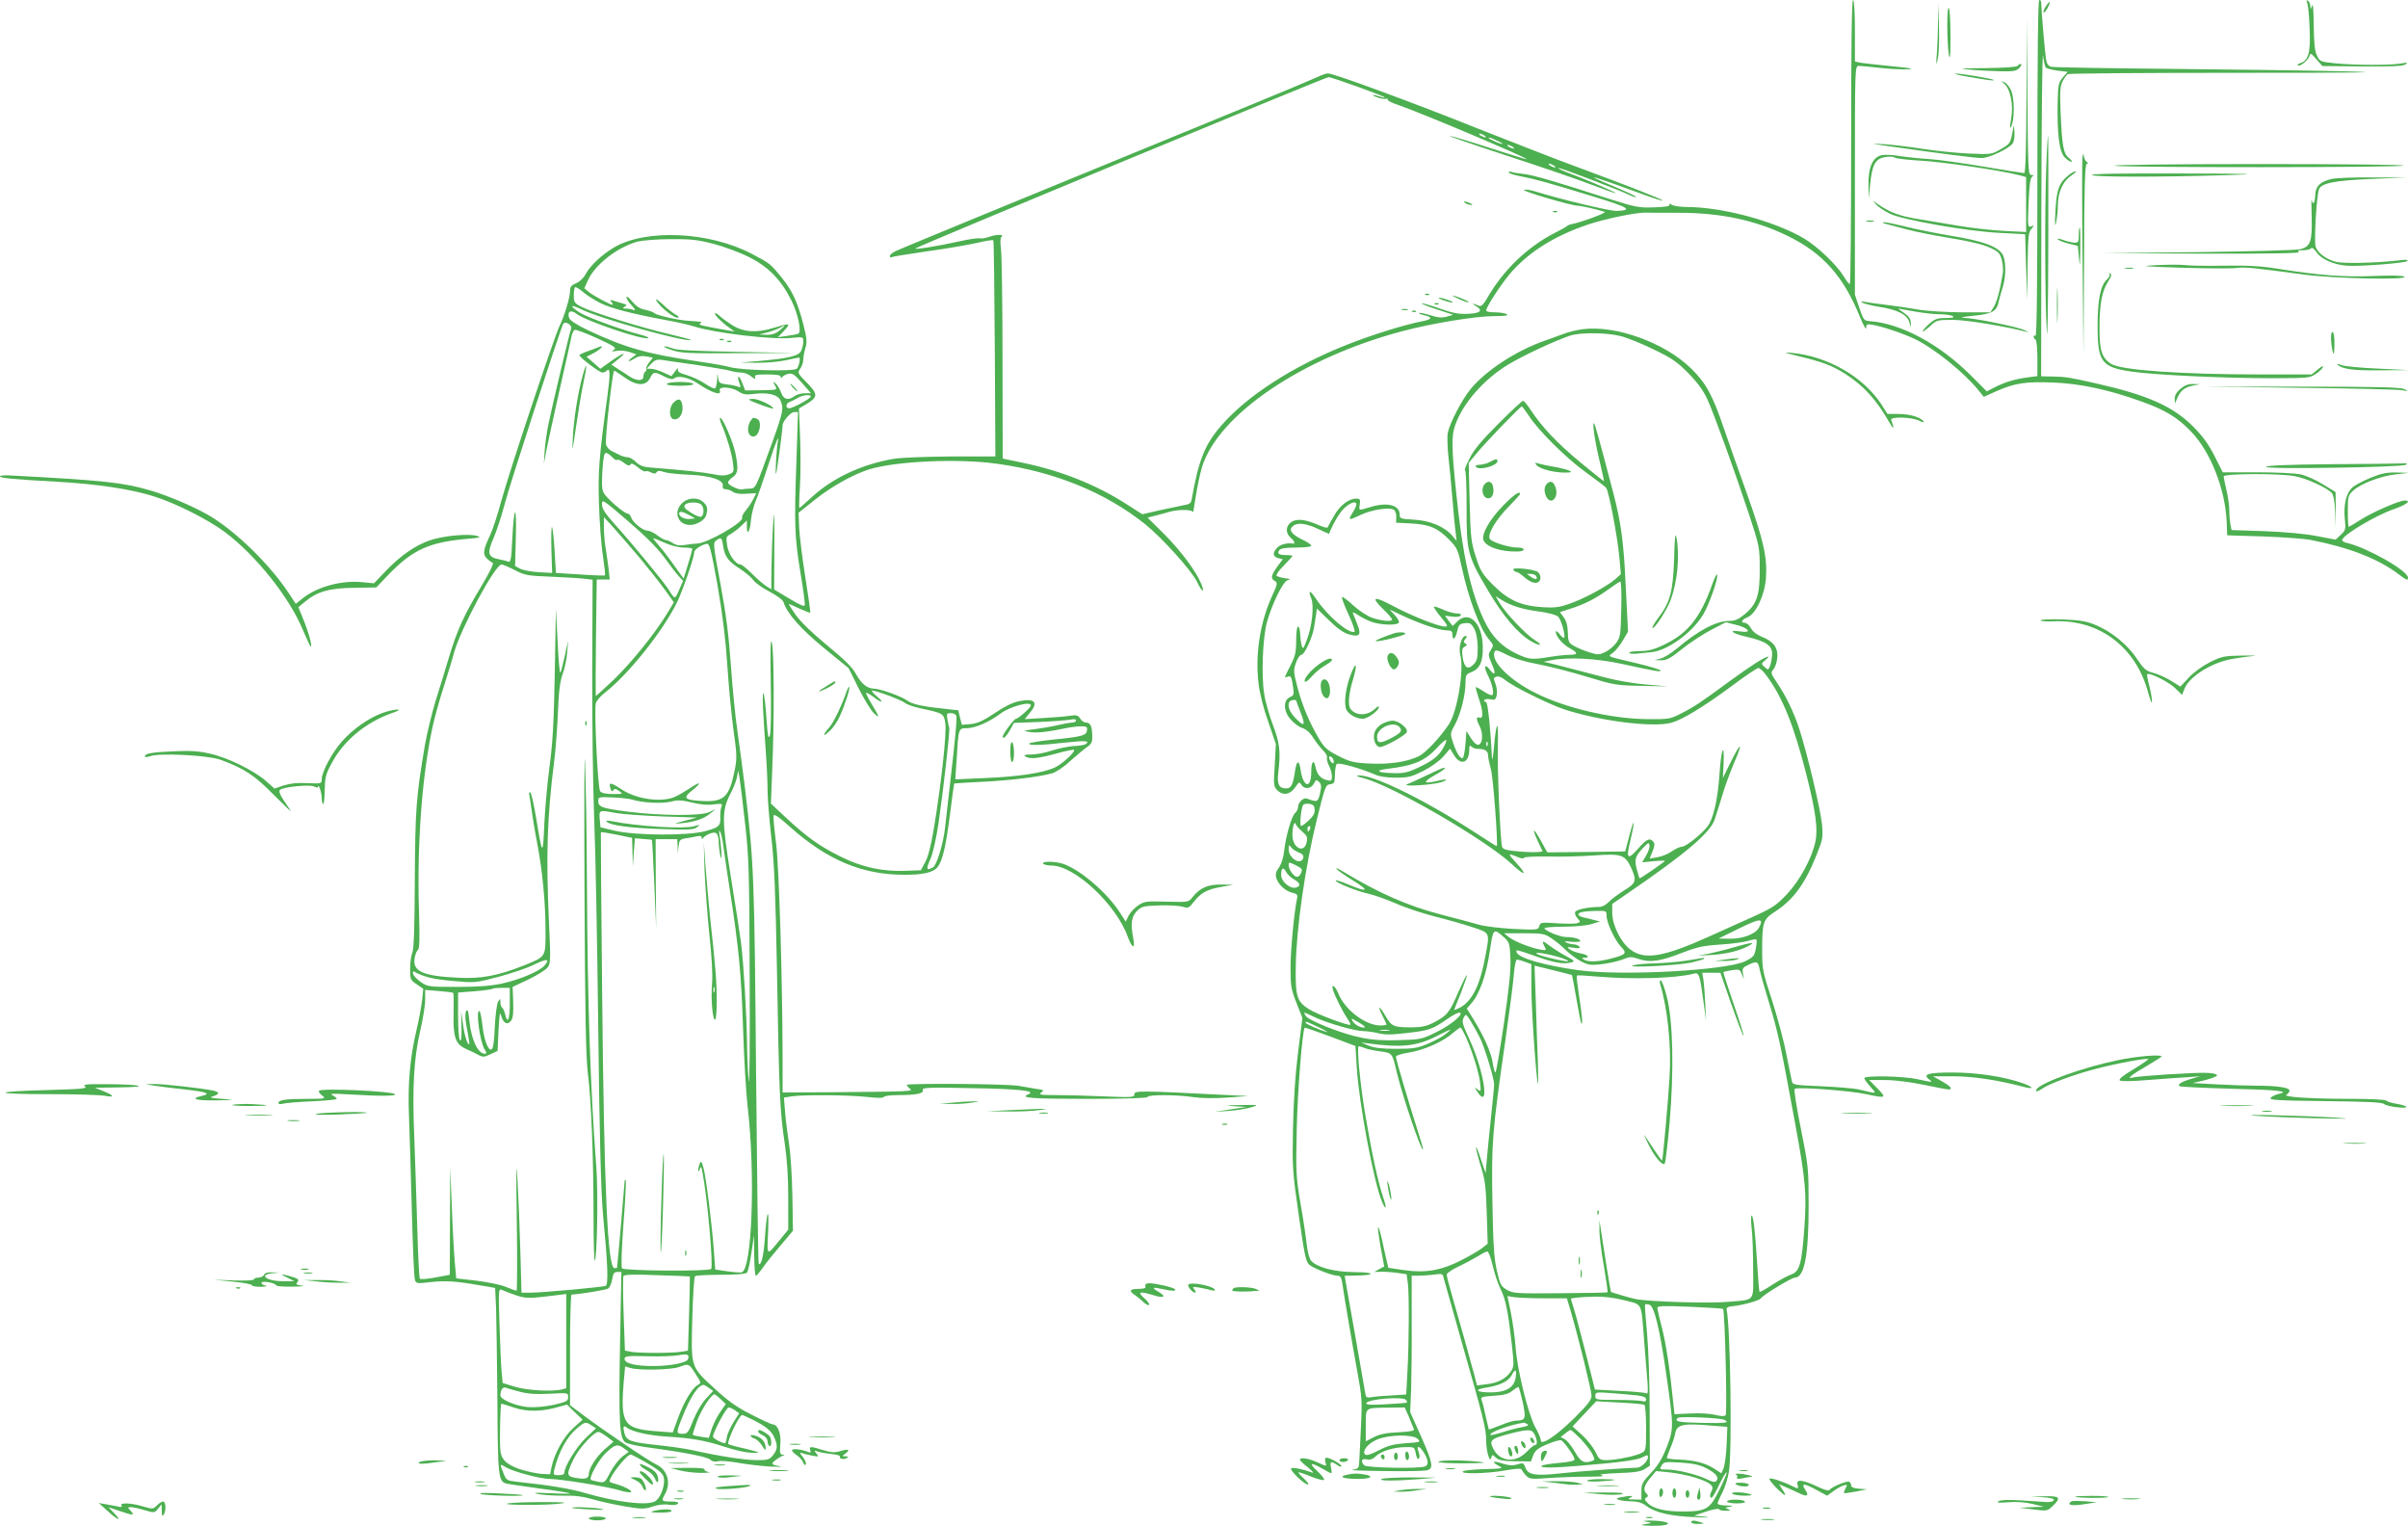 <?xml version="1.0" standalone="no"?>
<!DOCTYPE svg PUBLIC "-//W3C//DTD SVG 20010904//EN"
 "http://www.w3.org/TR/2001/REC-SVG-20010904/DTD/svg10.dtd">
<svg version="1.0" xmlns="http://www.w3.org/2000/svg"
 width="1280pt" height="811pt" viewBox="0 0 1280 811"
 preserveAspectRatio="xMidYMid meet">
<g transform="translate(0,811) scale(0.1,-0.1)"
fill="#4caf50" stroke="none">
<path d="M9840 7355 c0 -415 -3 -755 -7 -755 -5 0 -19 19 -33 42 -37 61 -139
158 -211 201 -159 93 -434 167 -627 167 -29 0 -63 5 -74 11 -14 7 -18 8 -14 0
5 -7 -22 -11 -81 -13 -81 -3 -99 1 -233 43 -301 97 -407 128 -458 134 -29 3
-59 8 -67 11 -8 4 -15 2 -15 -3 0 -4 30 -14 68 -21 76 -15 133 -30 390 -109
182 -56 204 -70 116 -74 -34 -2 -300 62 -435 104 -26 8 -52 11 -58 8 -11 -7
248 -83 284 -84 18 0 105 -20 145 -33 13 -5 -135 -59 -180 -66 -8 -2 -17 -6
-20 -9 -3 -4 -30 -19 -60 -34 -149 -75 -278 -199 -364 -348 -18 -32 -32 -47
-42 -43 -37 15 -46 16 -21 1 43 -25 28 -40 -41 -43 -48 -2 -80 4 -148 28 -48
17 -91 29 -96 28 -5 -2 30 -16 79 -32 l88 -29 -35 -10 c-26 -7 -49 -5 -88 8
-30 9 -56 14 -59 12 -2 -3 9 -8 26 -12 49 -11 45 -22 -12 -33 -89 -17 -266
-72 -397 -124 -288 -114 -534 -273 -671 -433 -86 -100 -118 -182 -155 -392 -3
-17 -13 -24 -42 -28 -20 -4 -78 -16 -128 -27 l-92 -21 -83 53 c-162 104 -347
178 -554 221 l-105 22 -1 526 c0 289 -4 553 -8 586 -5 37 -4 62 2 66 20 14
-29 14 -62 1 -19 -7 -42 -11 -52 -9 -10 3 -58 -4 -106 -15 -116 -26 -247 -47
-236 -38 15 13 2179 910 2195 910 18 0 289 -98 298 -107 3 -3 -3 -3 -13 0 -41
15 -70 16 -32 2 22 -9 45 -13 53 -10 7 2 11 1 8 -4 -3 -5 25 -19 62 -31 112
-38 685 -280 679 -287 -2 -1 -93 27 -202 62 -110 36 -204 64 -209 62 -4 -1
135 -49 309 -106 174 -57 374 -125 443 -152 69 -26 128 -47 130 -45 3 4 -174
79 -261 111 -26 10 -46 20 -43 22 4 5 331 -120 379 -144 16 -8 31 -12 34 -10
2 3 -48 27 -111 53 -199 83 -132 64 178 -50 39 -14 71 -24 74 -22 4 5 -201 85
-448 176 -102 37 -342 131 -535 207 -344 138 -766 293 -796 293 -8 0 -33 -8
-55 -19 -21 -10 -176 -75 -344 -144 -1395 -572 -1879 -771 -1902 -783 -16 -8
-28 -19 -28 -25 0 -6 3 -8 8 -6 4 3 91 17 194 32 103 14 222 35 265 45 43 10
80 16 83 13 3 -2 6 -262 8 -577 l3 -572 -238 0 c-138 -1 -266 -6 -306 -13
-170 -30 -323 -102 -435 -206 -33 -30 -61 -55 -63 -55 -2 0 -1 51 3 112 4 62
4 181 1 265 l-6 152 37 22 c65 38 65 54 6 114 -51 52 -52 54 -36 76 9 13 16
34 16 48 0 13 5 41 11 61 10 32 8 52 -11 127 -31 119 -58 177 -115 248 -60 73
-61 75 -159 126 -224 118 -562 134 -732 34 -63 -37 -126 -96 -150 -140 -11
-22 -32 -42 -51 -50 -27 -11 -33 -20 -33 -43 0 -34 -31 -135 -55 -183 -26 -50
-272 -788 -311 -934 -19 -71 -46 -153 -59 -180 -37 -78 -40 -100 -17 -123 11
-11 25 -21 31 -23 7 -3 -17 -52 -60 -124 -94 -156 -129 -234 -173 -380 -20
-66 -52 -172 -72 -235 -19 -63 -44 -166 -55 -228 -47 -276 -52 -346 -54 -717
-1 -252 -5 -368 -13 -388 -7 -16 -12 -54 -12 -86 0 -56 2 -60 35 -82 l35 -24
-6 -60 c-4 -33 -17 -105 -30 -159 -35 -147 -47 -290 -40 -456 3 -80 10 -305
15 -500 5 -195 12 -363 17 -374 6 -17 14 -18 73 -11 97 11 143 7 315 -23 l38
-7 5 -110 c2 -60 5 -281 7 -490 2 -404 5 -430 50 -440 12 -3 91 -14 176 -26
85 -11 157 -23 160 -26 3 -2 -44 -2 -105 1 -87 4 -100 3 -60 -5 28 -5 86 -8
130 -8 56 2 103 -4 155 -19 41 -12 119 -29 173 -38 89 -15 102 -15 145 -1 28
10 63 14 88 10 25 -3 44 -1 48 6 5 7 -7 11 -38 11 -50 0 -52 3 -31 40 33 57
13 128 -43 155 -42 19 -279 180 -389 262 l-73 55 0 294 c0 162 4 294 8 294 31
0 180 24 193 31 9 4 19 26 23 49 5 32 10 40 28 40 l21 0 -7 -373 c-8 -432 -3
-512 29 -533 12 -8 73 -21 136 -29 180 -24 300 -48 316 -63 8 -9 23 -12 39 -8
13 4 62 0 107 -8 45 -8 120 -17 167 -20 47 -2 74 -2 60 0 -51 10 -54 13 -29
33 13 10 31 21 39 24 13 5 13 6 -1 6 -13 1 -15 11 -11 56 5 57 -14 105 -41
105 -6 0 -58 24 -115 53 -77 39 -124 73 -192 136 -130 119 -127 111 -120 373
3 120 10 221 14 225 4 5 66 8 136 8 78 0 133 4 140 11 6 6 17 53 24 105 l14
94 1 -107 c1 -60 4 -108 9 -108 4 0 20 19 37 43 16 23 59 77 95 119 l65 77 -3
188 c-2 104 -10 224 -17 268 -7 44 -17 119 -21 166 l-7 86 39 6 c59 10 308 8
404 -3 56 -6 86 -6 88 0 2 6 36 10 77 10 97 0 138 9 130 27 -4 13 29 15 257
10 251 -4 347 -14 306 -32 -50 -20 7 -25 307 -25 210 0 325 4 325 10 0 13 155
13 245 -1 43 -6 112 -7 180 -2 l110 8 -125 6 c-451 23 -480 23 -480 4 0 -17
-10 -18 -157 -12 -87 4 -203 7 -257 7 -86 0 -97 2 -81 14 16 12 14 14 -26 19
-24 4 -66 11 -94 16 -55 11 -595 15 -595 5 0 -4 8 -13 17 -20 20 -15 4 -15
-444 -19 l-233 -1 0 180 c-1 434 -19 1024 -35 1148 -9 70 -15 134 -13 143 2
11 28 -6 88 -60 196 -175 383 -254 605 -254 100 -1 155 12 178 40 27 33 45
110 67 283 11 88 21 160 22 162 2 1 68 5 148 9 148 7 305 26 372 45 21 6 64
34 95 64 32 28 72 62 89 74 27 19 31 27 30 64 -1 50 -11 68 -34 68 -10 0 -23
9 -30 21 -11 18 -20 20 -55 15 -23 -4 -87 -9 -141 -12 l-99 -6 26 32 c49 58
28 81 -58 63 -34 -7 -79 -30 -129 -64 -60 -40 -88 -53 -125 -57 l-48 -4 -10
38 -9 39 -64 7 c-126 13 -181 25 -208 45 -30 22 -144 63 -176 63 -37 1 -67 26
-95 76 -19 36 -59 76 -154 154 -79 65 -143 127 -168 163 -22 31 -38 57 -36 57
3 0 29 -11 58 -25 29 -13 55 -23 56 -21 2 2 -10 86 -26 187 -16 101 -31 220
-33 264 l-3 80 84 67 c87 70 201 134 286 162 141 45 477 61 687 31 304 -42
573 -152 783 -319 90 -72 249 -248 278 -308 26 -56 44 -64 22 -10 -28 67 -108
175 -197 264 l-88 87 43 11 c23 6 58 15 77 21 51 13 120 11 121 -3 1 -7 7 30
15 82 8 52 23 124 34 160 88 278 531 578 1061 719 156 42 394 81 492 81 57 0
77 3 67 10 -8 5 -36 10 -62 10 -27 0 -48 4 -48 9 0 19 70 127 123 192 97 116
237 205 422 267 92 30 246 62 300 62 17 -1 95 -1 175 -1 224 1 412 -39 585
-124 185 -91 295 -214 382 -430 18 -44 33 -70 33 -58 0 20 4 22 33 17 56 -10
160 -45 224 -75 101 -48 262 -177 338 -271 l30 -37 65 29 c98 44 158 53 305
47 144 -6 291 -37 469 -101 128 -46 194 -86 267 -164 101 -107 177 -303 185
-472 l3 -75 193 -6 c106 -4 220 -12 253 -19 204 -40 357 -100 464 -181 45 -34
51 -36 51 -19 0 36 -212 157 -322 184 -16 3 -28 10 -28 15 0 26 176 131 277
166 66 23 93 45 56 45 -30 0 -174 -63 -236 -103 -31 -20 -60 -37 -62 -37 -3 0
-5 37 -5 83 0 78 2 85 28 109 39 37 146 78 227 87 l70 8 -66 2 c-53 1 -81 -5
-140 -29 -40 -17 -84 -40 -96 -52 -32 -30 -46 -91 -39 -164 6 -56 5 -62 -21
-86 l-28 -26 -100 19 c-61 12 -169 22 -277 26 l-176 6 -6 30 c-3 16 -6 50 -6
76 0 25 -7 73 -15 106 -8 33 -14 66 -15 73 0 15 283 17 375 2 60 -10 174 -61
200 -90 9 -10 15 -46 18 -100 l3 -85 0 95 -1 95 -69 42 c-37 23 -91 47 -118
52 -27 6 -131 11 -231 11 l-182 0 -44 88 c-33 64 -63 105 -115 157 -108 107
-241 166 -521 229 -138 31 -157 34 -227 35 l-58 1 1 878 c1 482 5 854 9 826 4
-29 10 -56 14 -62 3 -5 31 -13 61 -17 l56 -7 -26 -30 c-22 -26 -25 -39 -27
-121 -4 -182 8 -274 38 -304 13 -13 28 -23 35 -23 6 0 0 9 -13 20 -30 23 -37
63 -45 251 -4 103 -2 132 11 157 9 17 21 34 28 38 6 4 410 7 897 7 686 0 815
2 571 8 -173 4 -589 10 -925 13 -335 3 -620 8 -631 11 -15 3 -24 15 -28 39 -5
28 -25 256 -26 304 0 6 -4 12 -10 12 -7 0 -10 -305 -10 -896 0 -594 -3 -893
-10 -889 -5 3 -10 2 -10 -4 0 -5 5 -13 10 -16 6 -3 10 -48 10 -100 l0 -94 -47
-6 c-74 -10 -123 -25 -175 -51 l-47 -24 -88 88 c-164 163 -368 273 -532 285
-33 2 -35 5 -58 72 l-23 69 0 608 c0 597 0 608 20 608 10 0 63 -5 117 -11 54
-6 121 -9 148 -7 35 2 7 7 -90 16 -77 8 -152 16 -167 19 l-28 6 0 163 c0 103
-4 164 -10 164 -7 0 -10 -258 -10 -755z m-1950 35 c8 -5 11 -10 5 -10 -5 0
-17 5 -25 10 -8 5 -10 10 -5 10 6 0 17 -5 25 -10z m75 -31 c22 -10 29 -16 15
-13 -28 7 -80 33 -65 33 6 0 28 -9 50 -20z m75 -29 c8 -5 11 -10 5 -10 -5 0
-17 5 -25 10 -8 5 -10 10 -5 10 6 0 17 -5 25 -10z m220 -100 c8 -5 11 -10 5
-10 -5 0 -17 5 -25 10 -8 5 -10 10 -5 10 6 0 17 -5 25 -10z m-4467 -416 c56
-15 141 -46 188 -70 103 -51 171 -121 226 -231 35 -71 55 -165 37 -176 -5 -3
-31 -8 -59 -12 l-50 -7 28 29 c44 47 40 48 -52 20 -88 -27 -158 -23 -217 14
-27 17 -59 40 -71 52 -13 11 -23 16 -23 11 0 -11 41 -51 80 -78 l25 -18 -30 5
c-151 27 -166 30 -153 38 13 9 11 9 -62 14 -53 3 -166 28 -180 40 -8 7 -32 15
-52 19 -26 5 -46 18 -68 44 -16 20 -30 30 -30 22 0 -8 12 -27 28 -43 20 -22
22 -28 9 -24 -10 4 -28 7 -40 7 -18 0 -19 2 -7 10 13 8 13 9 0 14 -8 2 -30 9
-49 15 -29 9 -32 9 -21 -4 7 -8 9 -15 6 -15 -12 0 -101 48 -126 68 l-24 20 19
42 c38 84 156 176 264 206 25 6 104 13 174 13 108 1 145 -3 230 -25z m-605
-313 c59 -30 169 -58 351 -92 58 -10 126 -26 151 -34 110 -35 414 -71 514 -61
65 6 66 6 66 -18 0 -14 -5 -36 -11 -50 -13 -28 -68 -41 -229 -55 l-95 -8 85
-1 c47 -1 116 5 155 13 38 8 71 15 72 15 10 0 0 -50 -12 -60 -18 -15 -299 -8
-355 9 -19 6 -98 20 -175 31 -270 40 -382 72 -582 166 -61 30 -94 51 -98 65
-11 34 10 45 40 21 48 -38 366 -145 382 -128 3 2 -15 10 -38 16 -97 24 -287
93 -326 118 -58 36 -54 48 5 19 94 -48 551 -176 585 -164 5 1 -46 15 -114 31
-144 33 -408 115 -468 145 -37 19 -41 25 -41 60 0 21 3 41 6 44 4 4 22 -7 41
-23 19 -17 60 -43 91 -59z m-152 -138 c-9 -22 -101 -412 -121 -508 -9 -44 -18
-109 -20 -145 l-4 -65 15 80 c9 44 40 186 69 315 29 129 57 252 61 273 3 21
12 41 19 44 8 2 61 -18 120 -45 93 -43 104 -51 88 -61 -15 -10 -13 -11 14 -6
18 4 49 1 70 -6 l36 -12 -24 -18 c-30 -23 -17 -25 16 -3 18 11 35 14 60 10
l36 -7 -21 -26 c-11 -14 -17 -29 -15 -33 3 -5 1 -11 -5 -15 -5 -3 -10 -15 -10
-26 0 -25 -36 -25 -75 1 -16 11 -45 30 -63 41 l-32 21 36 29 c55 43 26 35 -39
-11 l-56 -40 -36 32 -37 32 35 18 c39 20 64 47 31 34 -10 -5 -38 -15 -61 -23
-24 -8 -43 -18 -43 -21 1 -12 107 -92 122 -92 8 0 19 5 26 12 15 15 16 -26 2
-127 -46 -335 -52 -412 -46 -585 3 -96 12 -220 21 -274 8 -55 13 -102 11 -104
-2 -2 -62 0 -133 5 l-128 8 -7 119 c-4 65 -10 121 -14 125 -3 3 -5 -50 -3
-119 l4 -125 -70 4 c-38 2 -83 10 -99 18 l-28 15 4 155 c5 180 -10 170 -19
-14 -5 -108 -8 -123 -22 -118 -9 4 -29 9 -46 12 -63 12 -68 32 -29 119 14 33
39 109 55 169 26 104 299 940 313 964 11 17 49 -7 42 -26z m1109 -8 c-21 -18
-41 -25 -70 -24 l-40 1 46 12 c25 7 54 18 65 24 31 19 31 13 -1 -13z m-445
-184 c80 -12 161 -26 180 -31 19 -6 47 -10 61 -10 15 0 38 -9 53 -21 19 -15
24 -16 20 -5 -5 14 4 16 65 16 50 0 71 -4 71 -12 0 -9 3 -10 8 -2 4 6 18 14
32 17 21 5 33 -2 73 -48 l48 -55 -33 0 c-19 0 -43 -7 -54 -15 -33 -25 -59 -19
-72 19 -7 19 -20 40 -29 48 -15 12 -15 11 -4 -9 14 -27 18 -25 -81 -27 l-77
-1 -15 39 c-9 22 -18 37 -21 34 -3 -3 -1 -18 5 -33 9 -24 8 -26 -7 -20 -10 4
-37 10 -60 12 -38 5 -42 8 -46 37 -3 26 -4 24 -5 -11 -1 -23 -6 -44 -11 -47
-5 -3 -28 8 -52 24 -24 17 -68 37 -97 46 -42 12 -52 19 -48 32 3 10 -3 5 -14
-10 l-21 -27 -42 19 c-23 11 -53 20 -66 20 l-24 0 24 26 c20 21 30 25 59 21
19 -3 100 -15 180 -26z m-381 -66 c65 -47 114 -48 136 -5 18 36 24 36 76 9 31
-15 44 -17 54 -9 19 16 78 3 121 -26 77 -52 132 -70 120 -39 -8 23 62 19 99
-5 24 -16 40 -19 77 -14 77 10 131 -2 146 -33 19 -42 16 -60 -43 -224 -91
-251 -87 -244 -121 -246 -16 0 -33 -2 -39 -4 -18 -4 -75 23 -75 36 0 7 11 20
25 29 28 19 31 45 14 128 -12 59 -67 188 -81 188 -4 0 -1 -17 8 -37 27 -63 53
-149 60 -202 6 -49 6 -51 -22 -62 -21 -8 -44 -8 -84 1 -49 10 -154 21 -329 35
-40 3 -61 10 -81 30 -14 14 -34 25 -43 25 -10 0 -25 4 -35 8 -9 5 -30 15 -47
23 -19 9 -31 24 -34 39 -5 37 35 390 44 390 3 0 27 -16 54 -35z m991 -102 c0
-11 -96 -63 -115 -63 -21 0 -19 26 3 34 9 3 28 13 42 21 26 16 70 20 70 8z
m-76 -330 c-13 -350 -10 -417 20 -601 15 -90 26 -170 24 -178 -2 -10 -26 1
-83 35 l-80 48 1 229 c1 180 0 207 -6 124 -4 -58 -8 -161 -9 -229 l-1 -123
-27 17 c-16 10 -50 40 -76 66 -27 27 -54 49 -61 49 -26 0 -64 55 -71 102 -6
42 -5 47 16 58 13 7 39 26 57 43 l32 31 0 -33 c0 -53 17 -26 22 36 3 32 15 78
26 103 11 25 39 106 63 180 24 74 47 140 52 145 5 6 6 4 3 -5 -7 -24 -17 -185
-11 -178 4 4 34 225 35 258 0 21 43 70 61 70 l21 0 -8 -247z m-975 3 c8 -9 17
-13 22 -10 5 3 21 -4 36 -16 19 -15 28 -17 34 -9 5 9 16 5 39 -14 17 -15 36
-25 41 -22 5 3 18 1 30 -6 16 -8 23 -8 29 1 6 9 16 10 41 1 19 -6 79 -12 134
-14 113 -5 183 -28 177 -59 -2 -12 3 -18 15 -18 10 0 28 -6 39 -14 13 -9 38
-13 72 -10 l52 3 -16 -32 c-9 -18 -27 -45 -40 -60 -13 -16 -22 -32 -19 -37 14
-23 -187 -139 -242 -139 -10 0 -37 -3 -60 -7 -32 -5 -49 -2 -67 10 -14 9 -31
16 -37 16 -7 0 -27 11 -45 25 -18 14 -42 25 -53 25 -24 0 -78 44 -86 70 -4 11
-11 20 -17 20 -13 0 -62 37 -104 80 -30 31 -34 41 -34 90 0 30 3 78 6 107 6
45 9 51 24 43 9 -5 22 -16 29 -24z m272 -528 c29 -40 63 -85 76 -99 l24 -26
-21 -48 c-22 -52 -23 -52 -54 -1 -24 39 -194 246 -291 353 -50 56 -65 80 -65
103 0 29 4 26 139 -90 91 -78 157 -144 192 -192z m-127 -7 c48 -58 108 -134
133 -169 l45 -63 -33 -55 c-65 -108 -188 -260 -283 -353 -54 -51 -98 -91 -99
-90 -1 2 -1 142 1 312 l4 307 35 0 34 0 -6 58 c-4 31 -11 81 -16 111 -5 30 -9
79 -9 109 l0 54 53 -58 c28 -31 92 -105 141 -163z m130 84 c33 -15 75 -25 101
-25 25 0 45 -3 45 -7 0 -5 -10 -42 -23 -83 l-23 -75 -50 69 c-27 39 -64 87
-83 108 -18 21 -31 38 -28 38 2 0 30 -11 61 -25z m310 -17 c9 -58 27 -81 91
-122 29 -19 61 -46 70 -60 9 -13 47 -40 85 -60 38 -20 72 -45 75 -56 19 -61
92 -143 215 -244 l131 -107 53 -107 c30 -59 66 -118 80 -131 34 -32 33 -25 -9
45 -19 31 -33 59 -31 62 3 2 20 -8 39 -22 47 -36 60 -32 17 4 -19 16 -30 30
-24 30 22 0 158 -51 175 -66 9 -8 50 -22 89 -30 113 -24 118 -27 125 -78 8
-49 -21 -316 -60 -553 -16 -97 -31 -156 -47 -185 l-23 -43 -78 -3 c-127 -5
-237 19 -352 77 -112 56 -177 103 -290 208 l-77 72 7 183 c11 256 10 625 -2
673 -7 28 -9 -34 -6 -215 3 -155 1 -265 -5 -280 -8 -20 -11 -3 -17 82 -10 151
-25 201 -19 63 3 -60 10 -166 15 -234 5 -68 9 -158 9 -200 0 -42 9 -155 20
-251 16 -137 22 -289 30 -705 11 -654 16 -757 41 -919 13 -88 19 -181 19 -295
l0 -166 -41 -50 c-76 -93 -72 -95 -66 40 6 142 -7 116 -17 -34 -7 -96 -20
-151 -33 -137 -3 2 -9 458 -14 1013 -9 1050 -11 1111 -59 1515 -12 95 -30 234
-41 308 -11 74 -26 230 -34 345 -11 155 -25 268 -55 430 -39 207 -40 220 -24
232 27 20 31 17 38 -29z m-30 -208 c26 -150 43 -284 52 -422 7 -112 22 -268
33 -348 19 -135 19 -151 5 -220 -28 -137 -57 -163 -172 -157 -95 5 -104 16
-52 57 54 43 44 50 -14 10 -26 -17 -62 -38 -81 -46 -73 -30 -204 -11 -283 42
-57 38 -68 38 -57 3 5 -15 9 -18 15 -9 6 10 13 9 31 -4 23 -16 22 -16 -33 -16
-37 0 -60 5 -68 15 -12 15 -32 419 -23 467 3 13 25 39 50 58 123 96 303 321
380 475 30 60 93 242 93 270 0 15 45 44 70 45 12 0 23 -47 54 -220z m-1077 80
c54 -28 68 -30 193 -35 74 -3 154 -8 178 -11 l42 -5 -2 -482 c-1 -265 4 -615
10 -777 7 -162 17 -668 22 -1125 7 -589 15 -875 25 -985 26 -271 30 -379 14
-384 -20 -7 -338 -36 -397 -36 l-50 0 -6 218 c-3 119 -10 289 -15 377 -7 123
-8 75 -4 -212 3 -205 2 -373 -1 -373 -3 0 -29 9 -58 21 -29 12 -100 26 -158
33 l-105 12 -7 79 c-4 44 -12 177 -16 295 l-9 215 -1 -285 -1 -285 -75 -14
c-42 -8 -79 -11 -84 -7 -4 4 -10 128 -14 274 -4 147 -12 364 -16 482 -11 260
-2 419 32 563 14 60 26 133 26 162 l0 54 73 -6 c39 -3 74 -7 76 -10 3 -2 3
-50 2 -107 -3 -128 10 -165 65 -190 22 -9 51 -24 66 -32 24 -13 31 -13 65 3
l38 18 5 110 c5 87 7 103 14 77 11 -41 34 -52 53 -26 10 13 13 42 11 99 l-3
80 87 41 c47 23 93 52 101 65 14 21 14 52 5 239 -16 357 -10 557 28 855 8 66
17 185 20 265 4 107 11 159 25 199 11 29 22 81 24 115 l5 61 -18 -82 c-10 -45
-20 -85 -24 -88 -3 -3 -10 72 -14 167 l-9 173 -6 -340 c-5 -266 -11 -375 -28
-500 -12 -88 -24 -227 -28 -310 -7 -168 -10 -165 -44 43 -12 72 -26 132 -31
132 -5 0 -7 -8 -4 -17 2 -10 7 -43 11 -73 4 -30 17 -113 31 -184 28 -148 44
-314 44 -472 0 -130 1 -128 -110 -173 -146 -58 -232 -74 -360 -67 -183 9 -238
34 -226 104 3 19 11 39 17 43 9 5 11 58 6 211 -11 353 17 725 74 982 11 49 37
144 59 210 21 67 46 147 54 179 38 132 218 467 252 467 7 0 40 -14 71 -30z
m2743 -719 c0 -11 -67 -71 -80 -71 -9 0 -70 -82 -70 -94 0 -18 19 -1 38 33
l22 39 133 5 c72 3 147 9 165 12 21 5 32 3 32 -4 0 -6 -9 -11 -20 -11 -12 0
-49 -7 -83 -15 -34 -8 -89 -17 -122 -21 -58 -7 -59 -8 -23 -14 36 -7 97 0 188
19 25 6 62 10 83 11 34 0 38 -3 35 -22 -4 -27 -24 -33 -183 -49 -69 -7 -125
-17 -125 -21 0 -11 65 -9 198 6 102 11 130 9 101 -10 -6 -3 -34 -8 -63 -9 -28
-2 -80 -13 -115 -24 -35 -12 -84 -21 -110 -21 -33 0 -42 -3 -31 -10 24 -16 69
-11 164 15 49 14 92 22 95 20 9 -10 -65 -78 -104 -95 -62 -28 -195 -48 -368
-55 l-159 -7 7 103 c10 171 9 169 56 169 42 0 120 34 178 78 50 38 161 67 161
43z m-397 -54 c5 -14 -4 -112 -34 -372 -11 -93 -22 -192 -25 -220 -9 -87 -45
-205 -65 -215 -34 -19 -38 -10 -14 43 14 32 31 106 44 193 27 186 61 491 57
506 -3 7 -7 28 -10 46 -5 29 -3 32 18 32 13 0 26 -6 29 -13z m-1122 -577 c20
-177 22 -252 24 -815 2 -341 -1 -588 -5 -550 -4 39 -8 126 -9 195 -2 157 -18
428 -32 540 -6 47 -31 207 -55 355 -48 301 -48 348 1 441 13 25 28 62 32 82
l7 37 8 -45 c4 -25 17 -133 29 -240z m-599 130 c52 -17 162 -22 206 -10 36 9
56 8 110 -5 44 -11 83 -15 115 -10 45 5 49 4 42 -12 -4 -10 -7 -34 -6 -53 2
-49 -6 -57 -79 -77 -93 -25 -363 -24 -477 1 l-81 19 -4 43 c-4 50 -5 50 87 33
33 -6 143 -14 245 -18 l185 -6 -65 -17 c-63 -17 -64 -17 -16 -13 69 7 119 24
152 52 l29 24 -34 -17 c-44 -21 -255 -20 -431 2 -140 18 -160 25 -160 57 0 22
3 22 78 19 42 -2 89 -7 104 -12z m483 -245 c4 -33 20 -143 36 -245 46 -298 59
-428 69 -730 5 -157 16 -341 24 -410 42 -358 24 -871 -32 -882 -9 -2 -45 1
-79 6 l-61 9 -7 96 c-9 131 -42 397 -56 446 -10 34 -13 37 -20 20 -4 -11 -8
-27 -8 -35 0 -9 4 -7 8 5 7 18 9 17 14 -10 26 -129 60 -506 47 -519 -14 -14
-460 -10 -473 3 -6 6 -3 100 7 236 10 125 15 229 12 233 -3 3 -6 -1 -6 -9 0
-10 -37 -437 -40 -456 0 -2 -6 -3 -14 -3 -36 0 -55 424 -65 1440 -5 481 -8
876 -7 877 2 2 39 -4 84 -13 l82 -17 2 -76 2 -76 5 75 6 75 45 -4 c25 -1 46
-4 46 -5 1 0 6 -107 12 -236 l10 -235 -2 238 -1 237 58 0 57 0 2 -37 1 -38 4
37 c4 34 7 38 41 43 20 3 47 8 60 11 13 3 22 0 22 -8 0 -10 2 -10 8 -1 4 6 20
17 36 23 36 13 45 2 47 -55 1 -22 5 -53 10 -70 8 -31 4 58 -7 120 -3 21 -2 25
4 15 5 -8 13 -42 17 -75z m-951 -637 c-28 -31 -130 -74 -225 -95 -61 -13 -127
-18 -239 -18 -149 0 -156 1 -192 25 -20 14 -39 33 -42 43 -2 10 -1 17 2 15 57
-31 103 -42 206 -51 119 -11 121 -11 244 21 68 18 154 47 190 65 69 34 88 32
56 -5z m-184 -203 c0 -85 -12 -112 -25 -55 -4 16 -11 32 -16 35 -5 4 -9 16 -9
28 -1 22 -1 22 -13 2 -6 -11 -14 -71 -17 -134 -3 -80 -9 -116 -18 -119 -18 -6
-40 55 -48 132 -4 37 -11 69 -15 72 -22 13 2 -164 27 -203 12 -19 12 -23 1
-23 -37 0 -72 75 -82 175 -6 57 -10 66 -18 49 -6 -15 -4 -45 6 -95 8 -41 13
-76 12 -77 -9 -10 -26 44 -34 105 l-10 68 2 -82 c1 -55 -1 -79 -8 -72 -6 6
-10 64 -10 132 l0 122 89 7 c49 4 91 10 94 13 3 3 25 5 49 5 l43 0 0 -85z
m957 -1449 c1 -1 -1 -89 -4 -197 l-6 -197 -36 -6 c-47 -8 -230 -8 -269 0 l-30
6 -7 193 c-4 106 -4 198 -1 204 5 7 60 9 179 4 95 -3 173 -6 174 -7z m-927
-99 c56 -19 71 -19 223 0 l47 6 0 -251 0 -250 -22 -6 c-51 -13 -187 -6 -251
14 l-65 20 -6 63 c-3 34 -8 147 -11 251 -6 179 -5 188 12 181 10 -5 43 -17 73
-28z m917 -341 c-8 -19 -94 -36 -185 -36 -95 0 -152 14 -152 38 0 15 13 17
122 14 68 -2 143 1 168 6 45 8 56 3 47 -22z m40 -77 c31 -48 31 -49 12 -60
-29 -15 -74 -90 -105 -176 l-28 -76 -80 6 c-183 13 -199 38 -180 269 l7 76 31
-9 c47 -13 216 -9 256 6 50 19 52 19 87 -36z m71 -75 l23 -16 -39 -42 c-22
-24 -50 -72 -67 -114 -26 -66 -31 -72 -57 -72 -34 0 -35 5 -2 86 44 111 84
172 114 174 3 0 16 -7 28 -16z m-1003 -21 c43 -11 87 -14 158 -10 97 5 97 5
97 -18 0 -21 -8 -25 -76 -41 -48 -10 -99 -15 -138 -12 -66 6 -146 40 -146 62
0 29 13 47 29 41 9 -4 43 -13 76 -22z m1066 -39 l27 -26 -28 -40 c-16 -22 -36
-62 -46 -90 l-16 -50 -41 6 c-23 4 -43 8 -44 10 -2 2 8 35 22 73 23 62 76 143
93 143 3 0 18 -12 33 -26z m-1098 -45 c68 -23 149 -22 236 4 l45 12 41 -40 42
-40 -48 -43 c-51 -45 -102 -136 -117 -208 l-8 -39 -47 2 c-26 2 -77 13 -114
25 -74 26 -101 53 -104 108 -4 64 1 240 6 240 3 0 34 -9 68 -21z m1174 -14
l22 -16 -29 -46 c-16 -26 -33 -61 -36 -80 -3 -18 -7 -33 -9 -33 -18 0 -65 25
-65 35 0 23 71 155 83 155 7 0 22 -7 34 -15z m96 -51 c71 -36 99 -60 114 -96
18 -42 16 -61 -8 -92 -18 -23 -27 -26 -87 -26 -64 0 -199 21 -342 53 -36 8
-120 20 -187 27 -140 15 -164 23 -174 64 -9 34 -5 43 13 29 27 -22 117 -42
213 -48 132 -8 202 -20 310 -55 82 -26 136 -35 175 -30 8 1 -23 10 -69 21 -46
10 -86 21 -89 24 -11 10 57 155 73 155 3 0 29 -12 58 -26z m-859 -29 l24 -16
-54 -51 c-49 -47 -114 -151 -114 -185 0 -8 -12 -13 -30 -13 -28 0 -30 2 -24
28 24 97 68 177 121 221 43 36 46 36 77 16z m83 -61 l34 -26 -46 -40 c-45 -39
-85 -102 -85 -132 0 -23 -18 -29 -66 -21 -54 8 -55 19 -14 102 29 59 107 143
131 143 7 0 27 -12 46 -26z m91 -62 l24 -18 -35 -26 c-18 -15 -47 -52 -63 -83
-28 -55 -30 -56 -64 -50 -19 4 -37 8 -39 10 -11 12 39 103 77 141 50 48 65 52
100 26z m110 -71 c89 -52 102 -65 102 -101 0 -42 -24 -96 -48 -109 -45 -24
-201 -5 -368 43 -79 24 -195 43 -366 61 -54 6 -57 8 -72 46 -21 52 -21 51 17
29 38 -22 182 -60 229 -60 56 0 309 -41 370 -60 32 -10 60 -14 63 -9 6 8 -46
34 -92 45 -13 4 -23 8 -23 11 0 26 91 143 113 143 4 0 38 -18 75 -39z"/>
<path d="M3488 6515 c20 -39 106 -105 119 -92 2 3 -6 11 -19 17 -12 7 -43 31
-67 54 -24 22 -39 32 -33 21z"/>
<path d="M3828 6303 c7 -3 16 -2 19 1 4 3 -2 6 -13 5 -11 0 -14 -3 -6 -6z"/>
<path d="M3868 6293 c7 -3 16 -2 19 1 4 3 -2 6 -13 5 -11 0 -14 -3 -6 -6z"/>
<path d="M3570 6250 c49 -17 88 -19 360 -17 l305 1 -315 6 c-217 4 -324 9
-343 18 -16 6 -36 12 -45 11 -9 -1 8 -9 38 -19z"/>
<path d="M3097 6113 c-25 -90 -47 -229 -52 -328 -4 -86 -4 -84 16 50 11 77 28
182 39 234 23 107 21 130 -3 44z"/>
<path d="M4215 6050 c10 -11 20 -20 23 -20 3 0 -3 9 -13 20 -10 11 -20 20 -23
20 -3 0 3 -9 13 -20z"/>
<path d="M3545 6070 c-4 -6 22 -10 70 -10 48 0 74 4 70 10 -3 6 -35 10 -70 10
-35 0 -67 -4 -70 -10z"/>
<path d="M3580 5970 c-25 -25 -25 -83 1 -88 28 -5 50 27 47 66 -4 43 -20 50
-48 22z"/>
<path d="M3981 5986 c11 -10 129 -53 129 -47 0 14 -78 51 -106 51 -15 0 -25
-2 -23 -4z"/>
<path d="M3993 5878 c-27 -36 -20 -88 12 -88 32 0 49 83 19 94 -21 8 -20 8
-31 -6z"/>
<path d="M3625 5435 c-47 -46 -22 -115 43 -115 35 0 79 26 86 52 9 36 7 47
-14 68 -29 29 -84 27 -115 -5z m103 -7 c16 -16 15 -57 -1 -64 -8 -3 -32 7 -55
22 -33 21 -39 30 -31 41 14 16 71 17 87 1z m-65 -55 l32 -18 -28 -3 c-28 -3
-57 12 -57 29 0 14 18 11 53 -8z"/>
<path d="M4397 4466 c-56 -34 -58 -41 -4 -15 26 13 47 27 47 31 0 11 1 11 -43
-16z"/>
<path d="M4503 4443 c-28 -82 -71 -171 -94 -198 -39 -44 -37 -56 2 -19 18 16
42 52 54 80 26 56 57 154 49 154 -2 0 -7 -8 -11 -17z"/>
<path d="M3111 4264 c0 -11 3 -14 6 -6 3 7 2 16 -1 19 -3 4 -6 -2 -5 -13z"/>
<path d="M3107 3380 c3 -656 7 -892 18 -975 18 -141 30 -454 30 -758 0 -130 3
-237 6 -237 13 0 19 360 9 495 -32 421 -47 872 -50 1510 -1 248 -6 536 -10
640 -4 105 -5 -199 -3 -675z"/>
<path d="M5370 4116 c0 -31 5 -56 10 -56 6 0 10 22 10 49 0 28 -4 53 -10 56
-6 4 -10 -15 -10 -49z"/>
<path d="M3225 3743 c20 -20 121 -33 288 -39 148 -5 175 -4 192 10 19 14 18
15 -15 5 -55 -16 -301 -1 -440 27 -23 4 -31 3 -25 -3z"/>
<path d="M3745 3490 c3 -80 14 -233 25 -340 14 -126 19 -221 15 -268 -7 -81 3
-192 16 -192 5 0 9 45 9 99 0 99 -6 181 -36 451 -8 80 -19 201 -24 270 l-9
125 4 -145z m52 -652 c-3 -7 -5 -2 -5 12 0 14 2 19 5 13 2 -7 2 -19 0 -25z"/>
<path d="M3516 1740 c-5 -146 -6 -274 -4 -285 6 -26 21 480 16 520 -2 17 -8
-89 -12 -235z"/>
<path d="M3642 1450 c0 -14 2 -19 5 -12 2 6 2 18 0 25 -3 6 -5 1 -5 -13z"/>
<path d="M4030 502 c0 -5 11 -14 25 -20 14 -7 25 -20 25 -31 0 -11 5 -23 10
-26 12 -7 13 34 2 51 -7 11 -45 34 -56 34 -3 0 -6 -4 -6 -8z"/>
<path d="M3990 480 c0 -5 9 -12 21 -15 11 -4 29 -21 40 -38 13 -23 19 -27 19
-14 0 31 -18 54 -50 65 -16 6 -30 7 -30 2z"/>
<path d="M3405 320 c3 -6 20 -17 36 -26 16 -8 34 -27 40 -41 12 -32 24 -23 15
11 -4 17 -21 33 -46 46 -44 22 -54 25 -45 10z"/>
<path d="M3400 286 c0 -6 60 -66 66 -66 12 0 1 24 -21 45 -21 22 -45 33 -45
21z"/>
<path d="M3377 244 c17 -7 34 -23 38 -34 3 -11 10 -20 15 -20 12 0 -8 52 -23
62 -7 4 -23 7 -37 7 -24 -1 -23 -1 7 -15z"/>
<path d="M12264 8094 c5 -10 11 -71 13 -135 6 -126 -6 -171 -48 -184 -11 -4
-18 -9 -15 -12 9 -10 54 25 61 47 6 20 9 19 38 -15 l32 -36 210 -2 c153 -1
215 1 230 10 17 11 13 12 -25 5 -60 -9 -234 -9 -342 1 -85 9 -87 9 -102 42
-12 24 -16 67 -17 162 -1 79 -4 119 -9 103 -7 -23 -8 -23 -9 -3 -1 12 -6 25
-13 29 -8 5 -9 2 -4 -12z"/>
<path d="M10874 8075 c-9 -14 -14 -28 -11 -31 3 -3 13 8 22 25 19 37 12 41
-11 6z"/>
<path d="M10302 7989 c-1 -58 -4 -135 -7 -170 -4 -58 -4 -60 5 -24 6 21 9 98
7 170 l-3 130 -2 -106z"/>
<path d="M10351 7975 c0 -60 4 -130 8 -155 6 -33 9 -10 9 90 0 74 -3 144 -8
155 -5 13 -9 -20 -9 -90z"/>
<path d="M10772 7603 c-1 -275 -5 -413 -12 -413 -6 0 -102 15 -213 34 -111 19
-245 38 -297 41 -52 3 -122 11 -154 16 -33 6 -75 8 -94 4 -47 -9 -72 -65 -70
-160 l1 -70 8 77 c11 104 27 134 79 143 22 4 46 3 53 -3 7 -5 69 -12 138 -16
114 -6 427 -52 522 -77 l37 -10 0 -146 0 -146 -122 6 c-68 4 -175 16 -238 27
-63 11 -160 27 -215 36 -97 16 -147 34 -210 77 l-30 21 19 -22 c11 -12 42 -33
70 -47 69 -34 417 -95 591 -103 l130 -7 5 -175 6 -175 2 179 c2 155 4 182 20
199 16 20 16 20 -1 14 -18 -7 -19 0 -14 124 4 94 9 134 19 140 10 7 9 9 -4 9
-17 0 -18 29 -21 418 l-2 417 -3 -412z"/>
<path d="M10725 7760 c-4 -6 -73 -11 -168 -12 -147 -1 -154 -2 -77 -9 47 -4
119 -7 161 -8 64 -1 79 2 94 19 10 11 13 20 7 20 -6 0 -14 -4 -17 -10z"/>
<path d="M10445 7705 c116 -21 160 -26 153 -20 -7 7 -175 35 -203 34 -11 -1
12 -7 50 -14z"/>
<path d="M10657 7662 c30 -29 46 -113 34 -177 -10 -55 -6 -74 6 -29 12 46 9
136 -6 172 -8 18 -23 38 -35 44 -21 10 -21 10 1 -10z"/>
<path d="M10695 7395 c-9 -46 -14 -52 -60 -78 -49 -28 -52 -28 -170 -23 -66 3
-176 14 -245 25 -69 11 -163 22 -210 25 -75 4 -70 3 45 -13 264 -38 447 -61
478 -61 42 0 152 53 167 80 6 11 10 38 8 58 l-3 37 -10 -50z"/>
<path d="M10877 7218 c-8 -214 -7 -713 3 -868 4 -68 7 123 8 463 1 317 0 577
-1 577 -2 0 -7 -78 -10 -172z"/>
<path d="M11070 7275 c-3 -11 -3 -252 0 -535 l5 -515 3 508 c1 397 5 507 15
507 8 0 9 2 1 8 -7 4 -14 16 -16 27 l-4 20 -4 -20z"/>
<path d="M11240 7229 c61 -10 1510 -10 1535 1 11 5 -326 8 -780 8 -440 0 -780
-4 -755 -9z"/>
<path d="M10997 7180 c-52 -41 -65 -78 -71 -190 -4 -76 -3 -92 4 -60 5 25 9
66 9 92 1 68 27 125 70 154 19 13 31 24 25 24 -6 0 -23 -9 -37 -20z"/>
<path d="M11120 7180 c0 -11 349 -12 710 -1 196 6 165 8 -242 9 -307 1 -468
-1 -468 -8z"/>
<path d="M12390 7158 c-59 -15 -82 -39 -83 -86 -2 -42 -13 -56 -19 -24 -2 9
-2 -32 0 -93 3 -128 -6 -154 -58 -169 -20 -6 -260 -12 -545 -16 l-510 -5 530
-3 c345 -1 525 2 515 8 -11 7 -6 10 22 10 20 0 40 5 43 11 4 6 16 -3 30 -23
25 -36 90 -65 160 -70 70 -5 315 14 322 25 4 7 -11 8 -48 3 -120 -14 -295 -18
-335 -7 -50 14 -92 45 -105 79 -9 23 4 261 17 304 10 34 82 49 280 57 l189 8
-185 0 c-102 1 -201 -3 -220 -9z"/>
<path d="M7790 7030 c8 -5 22 -9 30 -9 10 0 8 3 -5 9 -27 12 -43 12 -25 0z"/>
<path d="M8258 6983 c7 -3 16 -2 19 1 4 3 -2 6 -13 5 -11 0 -14 -3 -6 -6z"/>
<path d="M9923 6933 c9 -2 25 -2 35 0 9 3 1 5 -18 5 -19 0 -27 -2 -17 -5z"/>
<path d="M10025 6920 c17 -4 66 -17 110 -29 44 -12 149 -33 235 -47 99 -16
174 -34 207 -50 46 -21 54 -29 64 -66 6 -23 8 -55 5 -72 -15 -92 -33 -155 -49
-179 l-17 -27 -153 0 c-88 1 -186 7 -232 15 -44 8 -120 19 -170 25 -49 6 -101
13 -115 16 -19 4 -22 3 -9 -5 8 -5 47 -15 85 -21 101 -16 151 -41 163 -82 10
-33 10 -33 8 -3 -1 21 -12 36 -36 52 -19 13 -32 23 -30 23 2 0 40 -7 84 -15
44 -8 105 -15 135 -15 30 0 62 -5 70 -10 11 -7 0 -10 -37 -10 -44 0 -58 -5
-88 -31 -19 -17 -35 -35 -35 -40 0 -4 17 8 38 26 36 34 39 35 123 35 72 0 289
-36 397 -65 9 -3 2 2 -16 10 -40 19 -264 64 -324 66 -24 1 0 6 52 11 102 10
124 23 135 78 3 14 12 46 20 71 17 54 19 124 5 166 -17 48 -97 80 -274 109
-83 14 -195 36 -248 50 -53 13 -105 24 -115 23 -10 -1 -4 -5 12 -9z"/>
<path d="M11050 6860 c0 -35 -3 -40 -22 -40 -13 1 -40 7 -62 15 -21 7 -34 9
-28 3 6 -6 32 -16 59 -23 l48 -12 6 -64 c5 -54 6 -46 7 49 1 61 0 112 -3 112
-3 0 -5 -18 -5 -40z"/>
<path d="M11465 6701 c-98 -5 -83 -7 136 -14 135 -4 266 -5 290 -1 44 5 79 2
354 -35 163 -22 565 -30 535 -11 -9 6 -74 7 -166 3 -158 -6 -281 3 -501 38
-93 15 -161 19 -290 17 -92 -2 -186 0 -208 3 -22 3 -89 3 -150 0z"/>
<path d="M11298 6683 c12 -2 30 -2 40 0 9 3 -1 5 -23 4 -22 0 -30 -2 -17 -4z"/>
<path d="M11213 6653 c4 -6 -2 -18 -13 -28 -35 -32 -50 -108 -50 -249 0 -190
21 -218 182 -241 124 -18 487 -35 740 -35 196 0 206 1 238 23 19 12 36 29 38
37 3 8 -9 2 -27 -13 l-33 -27 -276 0 c-421 0 -739 23 -790 56 -49 32 -62 70
-62 185 0 131 13 202 45 251 17 25 21 39 13 44 -6 4 -8 3 -5 -3z"/>
<path d="M10934 6485 c0 -82 2 -115 3 -72 2 43 2 110 0 150 -1 40 -3 5 -3 -78z"/>
<path d="M7578 6543 c7 -3 16 -2 19 1 4 3 -2 6 -13 5 -11 0 -14 -3 -6 -6z"/>
<path d="M7759 6519 c24 -11 46 -18 48 -15 4 4 -73 36 -85 35 -4 0 13 -9 37
-20z"/>
<path d="M7670 6515 c19 -7 42 -13 50 -13 8 0 -1 6 -20 13 -19 7 -42 13 -50
13 -8 0 1 -6 20 -13z"/>
<path d="M7628 6493 c7 -3 16 -2 19 1 4 3 -2 6 -13 5 -11 0 -14 -3 -6 -6z"/>
<path d="M7453 6463 c9 -2 23 -2 30 0 6 3 -1 5 -18 5 -16 0 -22 -2 -12 -5z"/>
<path d="M7508 6453 c7 -3 16 -2 19 1 4 3 -2 6 -13 5 -11 0 -14 -3 -6 -6z"/>
<path d="M8410 6360 c-30 -4 -75 -15 -100 -25 -25 -9 -70 -26 -100 -36 -151
-53 -312 -158 -393 -257 -45 -54 -111 -181 -121 -232 -4 -19 -2 -75 3 -125 6
-49 15 -148 21 -220 6 -71 13 -152 17 -180 l6 -50 -21 25 c-39 49 -118 83
-204 88 -74 4 -78 6 -78 28 0 50 -66 67 -156 39 -64 -19 -61 -20 -56 15 4 26
1 30 -19 30 -40 0 -87 -36 -118 -92 -17 -29 -32 -57 -34 -61 -1 -4 -22 1 -47
12 -70 31 -116 36 -145 17 -31 -20 -33 -59 -5 -83 20 -17 27 -34 13 -32 -31 5
-66 -4 -83 -21 -27 -27 -25 -48 4 -56 l25 -6 -30 -40 c-33 -47 -36 -63 -12
-76 15 -9 14 -16 -15 -79 -64 -140 -91 -313 -72 -466 6 -52 27 -135 52 -204
l40 -117 -6 -112 c-7 -106 -6 -114 14 -134 30 -30 69 -23 95 16 21 30 22 31
34 12 15 -25 52 -20 66 9 10 20 13 21 27 7 12 -12 13 -23 5 -60 -11 -47 -16
-49 -70 -28 -18 7 -47 -21 -47 -45 0 -10 -7 -24 -15 -31 -19 -15 -51 -126 -59
-203 -4 -36 -15 -69 -27 -87 -16 -20 -20 -36 -15 -55 9 -34 49 -72 87 -80 23
-5 28 -11 24 -28 -15 -68 -35 -273 -35 -368 0 -100 3 -117 32 -190 l31 -79
-23 -183 c-15 -119 -24 -257 -27 -402 -4 -211 -3 -230 31 -465 30 -211 38
-247 56 -262 25 -20 123 -58 150 -58 14 0 20 -9 24 -33 13 -89 59 -358 82
-482 23 -125 25 -155 19 -275 -4 -74 -8 -157 -9 -185 -2 -49 -3 -50 -36 -56
-19 -3 56 -6 167 -7 112 -2 214 0 228 4 37 9 32 37 -32 182 l-57 127 5 120 c2
66 4 229 3 363 l0 242 36 0 c21 0 58 3 83 6 44 6 46 6 52 -22 4 -16 48 -171
97 -344 114 -398 128 -453 128 -517 0 -57 20 -122 27 -90 5 18 5 18 25 0 16
-14 38 -18 103 -19 l83 -1 12 33 c11 26 25 38 76 59 35 15 68 24 74 20 17 -11
70 -86 70 -101 0 -8 -27 -14 -85 -19 -47 -4 -88 -11 -91 -16 -7 -11 62 -11
201 1 219 18 306 30 335 45 27 14 30 14 30 0 0 -20 -36 -55 -57 -55 -55 -1
-332 -21 -415 -31 -125 -14 -166 -7 -179 30 -10 27 -12 28 -44 18 -25 -7 -44
-6 -79 5 -51 17 -61 9 -18 -13 25 -13 20 -14 -78 -17 -58 -1 -109 -7 -114 -12
-15 -15 127 -12 224 5 62 11 86 12 89 4 2 -6 13 -21 24 -32 18 -18 27 -19 121
-12 56 4 148 7 206 7 66 0 94 2 75 7 -21 5 6 9 85 12 88 3 122 8 143 22 l27
17 -1 277 c0 163 -6 338 -14 427 -8 82 -13 152 -10 154 2 2 12 1 23 -2 25 -8
54 -125 88 -361 41 -286 42 -297 4 -395 -25 -63 -46 -98 -84 -138 -45 -48 -51
-59 -51 -98 l0 -44 -40 1 c-31 0 -36 2 -20 9 26 11 2 13 -46 3 -28 -5 -30 -7
-14 -14 11 -4 42 -8 68 -8 35 -1 57 -8 81 -26 45 -34 130 -54 259 -58 62 -3
85 -2 52 2 l-60 6 65 22 c36 12 67 17 68 12 2 -5 18 -9 35 -8 27 0 29 2 12 9
-18 7 -16 8 10 12 22 4 18 5 -17 7 -27 0 -48 5 -48 10 0 5 11 32 26 60 14 28
29 77 34 108 18 106 8 777 -12 863 -2 11 7 16 32 18 52 5 143 30 150 42 11 17
163 110 181 110 50 0 73 116 73 380 0 200 -1 210 -41 410 -23 113 -38 209 -33
213 11 12 298 -10 380 -28 106 -23 110 -21 60 30 l-44 45 84 0 c52 0 132 -10
205 -25 66 -14 125 -25 132 -25 26 0 12 17 -34 43 l-48 27 107 0 c103 0 237
-20 366 -54 65 -18 68 -6 5 17 -100 35 -242 57 -374 57 -131 0 -161 -9 -124
-37 23 -16 17 -16 -65 2 -74 16 -280 20 -280 5 0 -5 14 -25 32 -45 35 -41 42
-39 -62 -15 -25 6 -114 13 -198 17 -144 6 -153 7 -157 27 -3 12 -16 77 -30
146 -13 69 -48 197 -76 285 -50 151 -52 166 -52 265 0 148 5 164 67 204 98 63
160 147 222 302 33 82 35 92 29 163 -8 81 -79 379 -121 508 -30 91 -70 173
-119 246 -32 47 -33 52 -19 69 9 9 19 36 21 60 6 54 -19 89 -80 113 -26 10
-49 27 -59 45 -9 17 -24 30 -33 30 -25 0 -17 17 15 30 44 18 91 119 97 207 8
109 -12 199 -98 441 -45 125 -101 284 -125 354 -60 177 -95 241 -173 318 -140
139 -404 234 -581 210z m204 -36 c33 -8 113 -40 176 -71 98 -47 125 -66 185
-127 50 -51 79 -91 102 -141 37 -83 138 -362 219 -605 56 -171 58 -177 58
-290 1 -142 -14 -189 -78 -243 -35 -29 -53 -37 -85 -37 -68 0 -163 -50 -279
-148 -30 -25 -68 -48 -85 -52 l-32 -8 35 -1 c28 -1 49 10 110 59 41 33 111 79
155 102 l79 41 55 -14 c68 -17 86 -45 22 -35 -70 11 -45 -11 32 -28 101 -23
137 -46 137 -90 0 -19 -5 -47 -10 -62 -10 -26 -11 -26 -30 -9 -19 17 -19 18 3
36 12 10 20 18 17 19 -17 1 -93 -48 -207 -131 -149 -110 -189 -137 -263 -174
-51 -26 -63 -28 -170 -27 -189 1 -434 57 -596 138 -138 68 -240 169 -220 219
5 13 15 11 66 -15 39 -20 100 -38 166 -50 58 -11 173 -40 257 -66 145 -44 158
-47 292 -49 l140 -3 -115 10 c-63 5 -162 22 -220 38 -170 44 -263 69 -295 76
l-30 7 40 8 c91 18 243 10 379 -20 174 -38 213 -45 201 -33 -5 5 -62 22 -125
37 -168 40 -155 33 -125 57 14 10 37 40 52 65 l27 46 -12 236 c-11 243 -25
343 -67 504 -77 293 -96 362 -102 367 -11 9 6 -103 31 -205 13 -55 23 -101 22
-102 -1 -2 -58 44 -127 101 -123 102 -203 187 -263 278 -17 26 -35 48 -40 48
-5 0 -64 -55 -131 -122 -92 -92 -131 -139 -154 -186 -18 -35 -28 -62 -24 -59
5 3 9 -84 9 -196 -1 -240 4 -261 116 -449 77 -131 157 -225 225 -265 52 -30
70 -25 20 6 -44 27 -155 144 -185 195 l-22 38 33 -21 c51 -31 108 -49 199 -61
46 -6 91 -18 100 -27 17 -15 41 -103 32 -113 -3 -2 -14 6 -24 20 -11 14 -20
19 -20 12 0 -24 37 -67 74 -87 46 -25 45 -35 -1 -35 -21 0 -67 -5 -103 -11
-96 -16 -112 -14 -173 14 -83 38 -138 94 -180 184 -71 154 -113 344 -147 680
-24 231 -25 297 -5 353 41 117 153 245 283 323 77 47 249 127 327 153 55 18
195 17 269 -2z m-489 -421 c48 -77 203 -231 306 -304 53 -38 101 -75 107 -82
14 -17 61 -266 70 -370 l8 -88 -31 -28 c-44 -38 -170 -106 -246 -131 -51 -18
-79 -21 -139 -17 -114 7 -182 37 -261 116 -60 60 -69 75 -94 151 -25 78 -28
102 -33 292 l-5 208 39 47 c43 54 235 253 243 253 3 0 19 -21 36 -47z m-915
-474 c0 -7 -9 -27 -21 -45 -25 -41 -21 -41 45 -10 56 27 153 42 175 27 8 -5
14 -22 13 -39 l-1 -30 82 -4 c96 -5 142 -25 204 -90 38 -39 44 -52 63 -142 37
-171 96 -326 146 -386 24 -28 24 -30 9 -54 -15 -23 -15 -28 4 -72 24 -53 19
-71 -9 -34 -27 36 -35 18 -12 -27 24 -47 36 -99 24 -107 -5 -3 -26 6 -46 20
-21 14 -39 24 -41 22 -2 -2 5 -28 15 -58 24 -69 26 -112 5 -104 -19 8 -19 -9
1 -47 19 -38 15 -93 -7 -97 -10 -2 -26 12 -40 35 l-24 38 -5 -67 c-3 -36 -9
-70 -13 -75 -12 -11 -33 21 -53 79 -16 49 -16 50 10 97 30 56 56 157 56 221 0
41 3 47 29 57 46 17 64 54 63 132 0 128 -73 201 -137 137 l-23 -23 -21 27 -20
28 38 -5 c23 -3 41 -1 45 6 5 7 -3 11 -21 11 -15 0 -48 9 -72 20 -24 11 -46
18 -49 16 -2 -3 14 -28 38 -56 36 -44 39 -50 21 -50 -35 0 -178 57 -277 110
-104 55 -120 49 -49 -20 25 -24 45 -48 45 -52 0 -13 -53 -9 -104 8 -27 9 -70
37 -102 66 -30 28 -57 48 -60 45 -4 -3 12 -45 35 -94 22 -48 36 -89 31 -91
-32 -11 -144 85 -205 176 -31 47 -44 49 -25 2 16 -39 5 -146 -23 -220 -19 -50
-21 -53 -28 -30 -4 14 -7 42 -8 63 -1 20 -5 37 -11 37 -6 0 -10 -31 -10 -74 0
-61 -5 -83 -30 -132 -35 -69 -35 -68 -15 -60 17 6 21 -1 29 -59 5 -35 3 -42
-17 -50 -37 -16 -35 -75 3 -118 17 -20 45 -41 63 -46 21 -7 42 -26 59 -54 15
-23 38 -53 52 -66 13 -13 22 -29 20 -36 -3 -7 2 -27 10 -44 9 -16 16 -42 16
-57 0 -24 -3 -26 -27 -20 -33 8 -52 30 -60 69 -9 46 -23 30 -23 -27 0 -90 -42
-82 -56 10 -8 57 -21 56 -30 -3 -11 -74 -20 -93 -48 -93 -38 0 -49 23 -41 85
13 108 8 156 -28 250 -19 50 -41 125 -47 167 -16 98 -8 301 15 383 27 96 84
212 108 221 19 6 17 8 -13 11 -19 3 -39 8 -44 13 -4 5 12 29 38 54 25 26 46
49 46 51 0 3 -15 5 -33 5 -40 0 -51 8 -36 27 8 9 37 13 90 13 45 0 79 4 79 10
0 5 -21 20 -47 32 -60 29 -76 54 -48 74 25 19 72 12 140 -21 27 -13 50 -23 50
-22 20 54 57 115 82 138 34 30 63 38 63 18z m1408 -556 c-3 -138 -5 -150 -27
-180 -13 -18 -40 -40 -59 -49 -33 -15 -39 -15 -86 0 -28 9 -64 24 -81 34 -27
16 -30 24 -31 71 -1 35 -7 61 -22 80 l-20 28 56 18 c73 23 133 53 202 103 30
22 59 41 63 41 5 1 7 -65 5 -146z m-1449 -134 c58 -17 69 -4 46 53 -9 24 -20
50 -23 57 -4 10 5 7 26 -7 17 -12 50 -29 73 -37 48 -17 135 -20 145 -4 3 6 -7
24 -22 40 l-28 30 74 -35 c98 -45 192 -76 230 -76 22 0 30 -5 30 -18 0 -38 15
-32 25 10 9 38 13 43 42 46 27 3 34 -2 50 -30 11 -22 17 -56 18 -100 0 -56 -4
-71 -22 -89 -30 -31 -49 -19 -58 37 -5 39 -4 49 10 57 14 7 15 11 4 17 -10 7
-10 11 0 24 10 11 10 16 2 16 -22 0 -39 -60 -29 -99 22 -78 -15 -302 -60 -370
-49 -73 -123 -151 -160 -170 -62 -30 -154 -44 -259 -39 -87 4 -106 9 -168 40
-59 30 -75 44 -102 89 -52 87 -90 178 -116 275 -22 85 -22 93 -8 132 8 23 21
42 29 42 16 0 58 91 67 145 3 22 8 54 11 70 l4 31 64 -62 c42 -42 77 -67 105
-75z m2216 -213 c89 -117 151 -270 220 -544 47 -188 59 -280 45 -345 -19 -89
-83 -207 -152 -280 -57 -60 -75 -72 -188 -123 -69 -31 -168 -75 -220 -99 -248
-112 -349 -129 -424 -71 -50 37 -96 131 -96 194 l0 48 80 55 c303 207 439 321
464 392 8 23 26 82 41 130 14 49 44 129 65 178 48 110 33 107 -22 -5 l-40 -81
4 77 c5 124 -14 73 -22 -59 -9 -121 -26 -207 -54 -261 -19 -37 -121 -122 -146
-122 -9 0 -34 -11 -54 -25 -20 -14 -55 -28 -77 -31 l-40 -7 15 38 c12 28 13
41 5 51 -19 23 -36 16 -82 -37 -54 -61 -64 -53 -43 34 26 108 27 146 0 47
l-25 -95 -207 -3 -207 -2 -34 61 c-40 73 -51 72 -16 -2 l25 -54 -22 -3 c-13
-2 -59 -1 -105 3 -62 5 -83 11 -88 23 -10 26 -27 423 -23 544 2 59 0 104 -4
100 -4 -4 -12 -53 -16 -107 -5 -55 -10 -84 -11 -65 -7 146 -22 295 -31 298
-24 8 -7 21 20 16 25 -6 30 -3 36 20 3 14 1 40 -5 57 -14 39 -14 36 5 43 9 4
28 -4 45 -18 38 -33 231 -128 311 -155 191 -63 475 -99 573 -72 58 16 173 86
320 195 71 53 135 96 142 96 6 0 24 -15 38 -34z m-2495 -139 c0 -2 11 -31 24
-65 28 -71 19 -78 -30 -26 -43 44 -46 94 -7 94 7 0 13 -1 13 -3z m786 -244
c-24 -47 -56 -74 -130 -109 -57 -28 -82 -34 -131 -33 -91 1 -114 14 -40 23
142 17 200 42 265 113 47 51 61 53 36 6z m231 5 c-3 -8 -6 -5 -6 6 -1 11 2 17
5 13 3 -3 4 -12 1 -19z m-51 -18 c37 0 54 -11 54 -34 0 -12 7 -45 15 -74 12
-40 39 -399 31 -409 -1 -1 -53 32 -116 73 -265 172 -537 306 -618 303 -18 -1
-9 -6 28 -15 156 -42 647 -327 787 -457 71 -66 85 -61 22 8 -45 49 -45 52 6
31 19 -8 35 -11 35 -5 0 5 52 8 128 7 70 -2 182 1 249 6 142 10 161 4 194 -67
30 -68 26 -81 -39 -120 -31 -20 -68 -47 -81 -61 -15 -16 -35 -26 -51 -26 -58
0 -122 -14 -127 -27 -3 -7 2 -22 12 -33 17 -19 17 -20 0 -26 -9 -4 -57 -4
-107 -1 -86 6 -90 5 -96 -15 -5 -20 -9 -21 -136 -15 -72 4 -156 14 -186 23
-30 9 -121 33 -202 54 -179 47 -333 115 -527 233 -19 11 -31 16 -27 9 4 -6 44
-34 89 -62 90 -55 79 -65 -25 -21 -38 16 -68 26 -68 21 0 -11 116 -58 175 -70
28 -6 92 -29 144 -51 51 -23 143 -53 205 -69 61 -15 150 -40 198 -56 102 -33
98 -27 72 -164 -28 -150 -70 -232 -135 -266 -16 -8 -29 -13 -29 -11 0 2 16 43
36 91 19 49 33 90 31 93 -3 2 -23 -40 -47 -94 -45 -105 -59 -122 -132 -159
-36 -18 -63 -24 -115 -24 -95 0 -106 5 -138 60 -34 59 -45 59 -16 1 12 -22 21
-43 21 -46 0 -3 -15 -5 -32 -5 -80 0 -190 84 -224 170 -17 42 -40 56 -28 18
10 -33 53 -118 76 -151 11 -16 18 -30 16 -33 -8 -8 -178 56 -219 82 -66 41
-74 68 -71 233 3 198 50 524 110 768 45 182 48 192 72 195 23 3 25 8 26 51 0
26 5 52 10 57 10 9 129 -24 199 -55 27 -12 65 -18 115 -18 67 0 84 5 146 36
43 22 86 53 107 77 l35 41 22 -36 c35 -56 80 -39 80 31 0 22 3 25 12 16 7 -7
22 -12 34 -12z m-769 -55 c9 -25 -4 -29 -17 -6 -7 15 -7 21 0 21 6 0 13 -7 17
-15z m-99 -266 c2 -20 -6 -35 -30 -58 -18 -17 -37 -31 -42 -31 -9 0 0 96 11
112 2 5 17 8 31 6 21 -2 28 -9 30 -29z m-65 -119 c25 -22 29 -30 22 -58 -13
-60 -75 -28 -75 39 0 45 11 81 18 58 3 -7 18 -25 35 -39z m41 15 c-4 -8 -8
-15 -10 -15 -2 0 -4 7 -4 15 0 8 4 15 10 15 5 0 7 -7 4 -15z m1786 -142 l-21
-36 60 6 c34 3 61 4 61 2 0 -5 -132 -96 -135 -93 -1 2 -8 24 -15 50 -14 52 -7
71 43 121 20 20 22 20 25 4 2 -10 -6 -34 -18 -54z m-1847 17 c19 -7 27 -16 25
-27 -9 -46 -78 -7 -78 44 0 24 2 25 13 10 6 -9 25 -21 40 -27z m17 -91 c0 -19
-13 -39 -26 -39 -16 0 -44 39 -44 62 0 17 2 17 35 1 19 -9 35 -20 35 -24z
m-39 -54 c33 -18 34 -38 3 -43 -31 -4 -74 35 -74 67 0 39 12 46 27 16 8 -13
27 -32 44 -40z m1659 -192 c0 -37 44 -131 78 -166 32 -33 25 -41 -53 -61 -67
-18 -123 -20 -145 -6 -13 8 -12 10 3 10 32 0 17 17 -21 23 -21 4 -46 13 -57
21 -19 14 -17 15 19 9 28 -4 37 -3 32 5 -4 7 -17 12 -29 13 -12 0 -31 5 -42
10 -14 7 -7 8 28 4 26 -2 47 -1 47 4 0 11 -35 21 -75 21 -33 0 -115 34 -115
47 0 4 46 8 103 8 58 0 121 6 147 14 l45 14 -30 7 c-16 5 -42 11 -57 14 -16 4
-28 10 -28 15 0 13 26 18 93 20 56 1 57 0 57 -26z m810 -63 c-18 -34 -86 -60
-155 -59 l-60 1 110 54 c112 55 133 56 105 4z m-1358 -49 c32 -28 33 -33 37
-116 2 -64 -7 -155 -35 -346 -21 -143 -41 -259 -45 -259 -4 0 -10 22 -14 49
-7 54 -46 142 -102 233 l-36 58 20 23 c47 50 84 155 103 287 17 116 19 118 72
71z m254 -7 c21 -14 50 -37 64 -51 47 -47 102 -82 137 -89 37 -7 138 10 190
31 26 11 38 11 75 -2 58 -20 114 -12 229 33 80 31 111 38 204 44 61 4 128 13
149 20 20 6 40 10 42 7 3 -3 2 -25 -3 -49 -7 -39 -13 -45 -57 -67 -105 -49
-657 -79 -888 -47 -182 26 -316 64 -326 95 -5 16 -5 16 107 -23 89 -32 141
-41 178 -32 27 7 26 8 -23 35 -28 15 -67 40 -87 55 -39 30 -44 28 -26 -6 11
-20 9 -20 -27 -14 -54 11 -135 43 -164 66 l-25 20 106 0 c98 0 109 -2 145 -26z
m42 -101 c29 -9 50 -18 48 -21 -7 -6 -147 26 -166 38 -21 13 50 3 118 -17z
m-181 -25 l33 -12 0 -122 c0 -113 25 -480 35 -514 2 -8 2 41 0 110 -3 69 -8
213 -11 321 l-7 197 98 -24 c54 -13 99 -25 101 -26 1 -2 12 -59 24 -128 12
-69 23 -127 26 -129 8 -8 4 41 -12 145 -9 58 -15 107 -12 109 2 3 51 0 109 -5
182 -16 413 -10 511 15 30 8 33 1 54 -155 l13 -95 -5 95 c-2 52 -7 110 -10
128 l-6 32 49 0 48 0 59 -170 c33 -93 62 -168 64 -165 3 2 -21 79 -53 170 -31
92 -56 167 -54 169 2 2 23 6 46 10 38 6 42 4 52 -22 l11 -27 -5 30 c-5 28 -2
33 30 48 44 21 51 18 59 -27 4 -20 27 -102 52 -183 46 -151 59 -214 138 -643
55 -300 60 -366 47 -550 -14 -190 -25 -228 -71 -244 -19 -7 -64 -31 -99 -54
-35 -23 -66 -40 -68 -38 -2 2 -8 72 -13 157 -11 173 -20 249 -29 249 -4 0 -4
-30 0 -67 5 -38 8 -136 8 -220 1 -177 15 -159 -138 -172 -95 -9 -417 1 -486
15 -26 5 -126 34 -132 38 -2 2 -39 231 -52 321 l-9 60 0 -50 c-1 -27 9 -113
23 -190 13 -77 22 -141 20 -143 -1 -2 -115 -4 -251 -5 -235 -2 -251 -1 -284
18 -32 19 -36 27 -54 105 -15 68 -19 141 -23 366 -5 313 -1 368 68 848 22 154
43 315 46 358 3 43 11 78 16 78 6 0 26 -5 44 -12z m-1112 -297 c69 -31 210
-71 252 -71 19 0 54 -5 79 -11 35 -9 71 -9 152 1 121 14 135 19 213 73 31 22
62 38 69 35 23 -7 -49 -67 -128 -105 -73 -36 -82 -38 -195 -41 -82 -3 -142 1
-200 13 -106 21 -285 92 -298 118 -6 11 -7 17 -2 15 4 -2 31 -14 58 -27z m870
-103 c23 -43 75 -211 77 -248 1 -8 -6 -82 -15 -165 -9 -82 -19 -186 -23 -230
l-7 -80 -29 85 c-33 100 -27 49 7 -60 19 -61 24 -104 28 -238 l5 -162 -31 -24
c-18 -14 -67 -42 -110 -64 -105 -54 -192 -69 -304 -52 l-83 12 -9 37 c-5 20
-12 52 -16 71 -11 59 -26 112 -30 108 -2 -2 4 -50 14 -106 l19 -103 -27 -14
-26 -15 30 1 c17 1 55 -1 86 -5 l56 -8 7 -51 c7 -62 6 -318 -3 -475 l-6 -113
-75 -5 c-41 -2 -89 -6 -107 -9 -30 -5 -32 -4 -37 27 -3 18 -26 150 -51 293
-25 143 -49 275 -52 293 l-5 32 58 1 c109 1 106 18 -3 18 -110 1 -202 25 -234
61 -9 11 -19 47 -23 86 -4 37 -18 135 -33 218 -24 142 -25 166 -20 396 4 198
30 522 42 538 2 2 63 -19 137 -47 l133 -50 7 -113 c11 -187 90 -609 134 -714
23 -54 27 -35 5 27 -25 75 -56 213 -91 419 -29 166 -50 380 -37 380 3 0 18 -5
34 -11 15 -6 52 -13 82 -17 62 -8 62 -9 86 -112 31 -129 130 -419 139 -409 2
2 -12 51 -31 109 -43 134 -113 370 -113 384 0 7 31 16 69 22 81 13 182 58 234
104 21 18 39 31 41 29 30 -34 94 -213 103 -289 6 -53 6 -54 -13 -40 -18 14
-18 14 -3 -9 71 -111 39 105 -41 278 -36 77 -40 92 -30 112 12 22 13 22 37
-17 13 -21 35 -60 48 -86z m-610 53 c-10 -9 -51 10 -63 29 -13 21 -12 21 27
-2 22 -12 38 -24 36 -27z m-244 -1 c35 -17 53 -28 39 -24 -36 10 -110 42 -110
49 0 8 3 7 71 -25z m372 -17 c-13 -2 -33 -2 -45 0 -13 2 -3 4 22 4 25 0 35 -2
23 -4z m302 -18 c-16 -14 -59 -37 -95 -52 -57 -24 -78 -27 -170 -27 -75 0
-116 5 -145 17 l-40 17 35 -5 c181 -24 261 -16 370 40 79 40 84 41 45 10z
m250 -1232 c10 -43 28 -98 41 -123 27 -54 39 -111 59 -284 14 -126 14 -129 -6
-158 -27 -37 -68 -58 -129 -65 l-49 -6 -11 44 c-26 97 -80 291 -114 407 -20
68 -36 130 -36 138 0 7 28 27 63 43 34 16 80 41 102 54 22 14 45 26 51 26 6 1
19 -34 29 -76z m272 -173 l122 0 20 -67 c41 -140 111 -423 111 -450 0 -23 -19
-47 -92 -120 -98 -96 -178 -149 -178 -117 0 10 -13 40 -29 69 -37 66 -98 311
-105 430 -4 50 -15 130 -25 179 l-18 88 36 -6 c20 -3 91 -6 158 -6z m430 -11
c96 -25 86 -4 103 -219 6 -74 13 -168 17 -209 4 -56 3 -72 -6 -66 -7 4 -71 10
-143 13 l-130 7 -48 190 c-27 105 -55 213 -64 240 -9 28 -16 51 -16 52 0 5 55
10 125 12 54 1 107 -6 162 -20z m522 -45 c10 -10 23 -556 14 -565 -7 -7 -27
-6 -57 2 -26 6 -83 10 -131 7 l-84 -4 -6 55 c-18 182 -40 325 -61 405 -13 50
-24 97 -24 105 0 11 30 12 173 6 94 -4 174 -9 176 -11z m-1103 -369 c-10 -51
-52 -75 -133 -75 -75 0 -91 15 -26 25 74 11 122 34 139 67 19 38 28 30 20 -17z
m38 -126 c19 -89 16 -98 -34 -99 -14 0 -52 -11 -84 -25 -33 -13 -61 -23 -62
-22 -1 1 -8 34 -17 72 -8 39 -18 77 -22 86 -5 14 4 17 64 21 53 3 77 9 98 25
15 12 31 22 34 22 3 1 13 -36 23 -80z m609 35 c33 -4 47 -10 47 -21 0 -11 -6
-14 -22 -9 -13 3 -74 6 -135 6 -108 0 -113 1 -113 21 0 21 3 21 88 15 48 -4
108 -9 135 -12z m-1228 -25 c4 -6 5 -12 4 -13 -2 -2 -53 -6 -112 -9 -82 -5
-107 -3 -104 6 7 22 200 37 212 16z m1266 -25 c5 -3 9 -59 9 -124 0 -113 -1
-120 -22 -131 -31 -17 -134 -38 -185 -39 -39 0 -42 2 -63 45 -12 24 -44 65
-71 89 l-50 45 63 67 63 67 124 -7 c68 -3 128 -9 132 -12z m-1251 -66 c12 -29
24 -58 26 -64 4 -8 -23 -13 -83 -16 -65 -3 -99 -10 -130 -26 l-43 -22 0 84 c0
99 -7 93 121 95 l86 1 23 -52z m1673 -13 c38 -16 11 -20 -118 -17 -126 3 -146
7 -127 26 8 10 219 1 245 -9z m-1044 -24 c9 -6 0 -11 -30 -16 -24 -4 -70 -16
-103 -27 -32 -10 -60 -17 -63 -14 -12 12 105 55 177 65 3 0 11 -3 19 -8z m985
-8 l78 -6 -4 -96 c-2 -53 -10 -108 -16 -124 l-12 -27 -37 24 c-48 31 -103 45
-187 49 -36 1 -66 5 -66 9 0 3 9 27 19 52 11 25 23 61 26 80 9 46 43 53 199
39z m-946 -48 c15 -32 15 -55 1 -55 -5 0 -24 -15 -42 -34 -59 -63 -144 -56
-179 14 -23 45 -14 54 82 79 103 27 124 27 138 -4z m244 -22 c25 -27 53 -62
62 -80 14 -28 14 -32 0 -37 -43 -16 -62 -6 -93 49 -17 30 -41 59 -53 66 l-22
12 23 18 c13 11 26 19 30 19 4 0 27 -21 53 -47z m-866 0 c17 -17 14 -18 -63
-23 -65 -5 -93 -12 -144 -38 -42 -22 -66 -29 -73 -22 -17 17 14 58 63 79 62
27 191 29 217 4z m-10 -79 c4 -21 10 -32 16 -26 5 5 5 19 -1 35 -15 38 5 35
29 -5 24 -40 25 -64 4 -72 -31 -12 -309 -7 -322 6 -21 21 -14 39 12 32 17 -4
32 0 47 15 31 29 95 49 156 50 52 1 52 1 59 -35z m1542 -76 c52 -26 73 -51 55
-69 -8 -8 -21 -5 -49 9 -51 25 -159 52 -212 52 -40 0 -42 1 -30 21 12 20 19
21 101 16 65 -4 102 -12 135 -29z m-63 -49 c81 -25 108 -44 95 -69 -12 -23
-13 -40 -2 -40 5 0 23 32 41 70 19 39 36 68 39 65 3 -3 -14 -43 -37 -90 -52
-106 -70 -117 -190 -118 -97 -1 -162 14 -193 45 -16 16 -18 22 -7 29 11 6 11
11 1 21 -19 19 -14 41 19 82 l32 38 71 -7 c39 -4 98 -16 131 -26z"/>
<path d="M8899 5140 c-6 -174 -21 -232 -86 -316 -19 -25 -32 -48 -29 -51 9 -9
75 92 96 147 37 98 50 239 31 335 -6 29 -9 -3 -12 -115z"/>
<path d="M9101 5003 c-61 -173 -129 -259 -253 -318 -57 -28 -85 -35 -130 -35
-32 0 -58 -4 -58 -9 0 -5 18 -7 40 -5 22 2 57 6 79 8 87 9 219 106 275 201 31
52 79 188 74 210 -1 9 -14 -14 -27 -52z"/>
<path d="M7920 5655 c-14 -8 -38 -14 -53 -15 -16 0 -26 -4 -22 -10 14 -23 115
4 115 30 0 13 -10 12 -40 -5z"/>
<path d="M8168 5638 c19 -23 109 -44 171 -39 31 2 -4 16 -67 28 -37 6 -78 15
-92 19 -22 7 -23 5 -12 -8z"/>
<path d="M7891 5536 c-20 -24 -10 -70 16 -74 25 -4 38 26 29 64 -7 27 -27 31
-45 10z"/>
<path d="M8222 5538 c-15 -15 -15 -43 -2 -69 25 -46 67 -3 49 50 -12 33 -27
39 -47 19z"/>
<path d="M7990 5423 c-71 -73 -115 -150 -105 -182 12 -37 93 -65 183 -62 42 1
42 21 -1 21 -45 0 -132 27 -147 45 -17 21 31 104 103 176 31 32 57 60 57 63 0
20 -33 -3 -90 -61z"/>
<path d="M8044 5082 c4 -7 12 -12 18 -12 6 0 26 -14 45 -31 40 -34 76 -36 81
-3 2 11 -4 26 -12 33 -21 17 -142 28 -132 13z m121 -33 c12 -19 -3 -22 -27 -5
l-22 16 21 0 c12 0 25 -5 28 -11z"/>
<path d="M7410 4744 c-59 -20 -101 -37 -97 -41 8 -7 157 30 157 39 0 9 -35 10
-60 2z"/>
<path d="M7376 4624 c-7 -18 13 -66 31 -71 6 -2 17 5 23 17 9 17 8 26 -5 46
-18 28 -40 31 -49 8z"/>
<path d="M7013 4581 c-48 -35 -85 -80 -77 -93 4 -5 19 6 36 26 16 19 47 45 68
57 22 13 40 26 40 31 0 16 -28 7 -67 -21z"/>
<path d="M7180 4525 c-25 -66 -36 -140 -26 -179 7 -28 52 -56 90 -56 26 0 86
44 86 63 0 6 -10 1 -22 -11 -41 -38 -104 -37 -130 2 -14 20 -8 83 13 151 26
86 19 108 -11 30z"/>
<path d="M7027 4493 c-10 -10 -8 -52 3 -74 18 -33 40 -23 40 19 0 46 -23 75
-43 55z"/>
<path d="M7343 4261 c-19 -12 -34 -31 -38 -50 -7 -35 9 -71 31 -71 24 0 135
62 142 79 8 20 -43 61 -76 61 -15 0 -41 -9 -59 -19z m97 -16 c16 -20 7 -31
-51 -61 -55 -27 -69 -25 -69 11 0 48 90 86 120 50z"/>
<path d="M7585 3990 c-44 -21 -91 -43 -105 -48 -33 -14 131 -4 178 10 49 15
32 21 -21 7 -71 -17 -76 -6 -14 29 53 30 68 43 50 41 -5 0 -44 -18 -88 -39z"/>
<path d="M9215 3075 c-44 -13 -105 -28 -135 -34 l-55 -10 75 4 c77 5 148 22
197 49 38 21 13 18 -82 -9z"/>
<path d="M8960 3004 c-47 -7 -123 -13 -170 -14 -47 -1 -96 -6 -110 -11 -39
-14 236 0 308 15 35 8 66 17 69 20 4 3 2 5 -3 5 -5 -1 -47 -7 -94 -15z"/>
<path d="M9165 3010 l-50 -7 45 0 c25 -1 56 3 70 7 31 10 8 10 -65 0z"/>
<path d="M8824 2883 c40 -132 61 -330 51 -493 -7 -127 -36 -444 -40 -448 -1
-2 -20 24 -41 56 -22 33 -45 68 -52 78 -6 10 2 -10 19 -45 33 -68 76 -119 88
-105 4 5 16 104 26 219 24 280 18 541 -15 668 -12 48 -27 87 -32 87 -5 0 -7
-8 -4 -17z"/>
<path d="M8491 1664 c0 -11 3 -14 6 -6 3 7 2 16 -1 19 -3 4 -6 -2 -5 -13z"/>
<path d="M8392 1410 c0 -19 2 -27 5 -17 2 9 2 25 0 35 -3 9 -5 1 -5 -18z"/>
<path d="M8402 1340 c0 -19 2 -27 5 -17 2 9 2 25 0 35 -3 9 -5 1 -5 -18z"/>
<path d="M7377 1805 c9 -61 24 -99 17 -45 -4 25 -10 54 -15 65 -6 13 -6 6 -2
-20z"/>
<path d="M8136 455 c4 -8 10 -15 15 -15 4 0 6 7 3 15 -4 8 -10 15 -15 15 -4 0
-6 -7 -3 -15z"/>
<path d="M8090 429 c7 -11 14 -18 17 -15 8 8 -5 36 -17 36 -7 0 -7 -6 0 -21z"/>
<path d="M8050 418 c0 -7 5 -20 10 -28 8 -12 10 -11 10 7 0 12 -4 25 -10 28
-5 3 -10 0 -10 -7z"/>
<path d="M8018 395 c2 -14 8 -25 13 -25 10 0 11 12 3 34 -10 25 -22 19 -16 -9z"/>
<path d="M7470 376 c0 -14 5 -26 10 -26 6 0 10 9 10 19 0 11 -4 23 -10 26 -6
4 -10 -5 -10 -19z"/>
<path d="M7410 370 c0 -11 5 -20 10 -20 6 0 10 9 10 20 0 11 -4 20 -10 20 -5
0 -10 -9 -10 -20z"/>
<path d="M7340 371 c0 -6 5 -13 10 -16 6 -3 10 1 10 9 0 9 -4 16 -10 16 -5 0
-10 -4 -10 -9z"/>
<path d="M8820 174 c0 -14 4 -23 10 -19 6 3 10 15 10 26 0 10 -4 19 -10 19 -5
0 -10 -12 -10 -26z"/>
<path d="M8890 175 c0 -14 5 -25 10 -25 6 0 10 11 10 25 0 14 -4 25 -10 25 -5
0 -10 -11 -10 -25z"/>
<path d="M9026 177 c-5 -15 -6 -31 -2 -34 11 -11 18 5 14 34 l-4 28 -8 -28z"/>
<path d="M8960 170 c0 -11 5 -20 10 -20 6 0 10 9 10 20 0 11 -4 20 -10 20 -5
0 -10 -9 -10 -20z"/>
<path d="M12391 6308 c1 -24 5 -54 9 -68 6 -19 8 -9 9 37 1 34 -3 65 -9 68 -6
4 -10 -11 -9 -37z"/>
<path d="M9565 6216 c121 -29 174 -49 242 -92 98 -62 167 -138 235 -257 25
-44 29 -39 11 11 -8 19 110 16 149 -4 18 -9 27 -11 23 -4 -14 22 -74 40 -133
40 l-59 0 -31 49 c-97 149 -288 259 -482 276 -45 4 -37 1 45 -19z"/>
<path d="M12425 6172 c26 -24 86 -32 229 -30 l151 1 -165 8 c-91 4 -178 12
-195 19 -16 6 -25 7 -20 2z"/>
<path d="M11591 6044 c-21 -17 -31 -35 -31 -52 l1 -27 13 30 c17 40 39 57 84
66 l37 7 -37 1 c-26 1 -45 -7 -67 -25z"/>
<path d="M12220 6049 c283 -3 531 -9 550 -13 33 -6 34 -6 10 6 -19 10 -150 13
-550 13 l-525 1 515 -7z"/>
<path d="M12390 5643 c-229 -2 -338 -7 -345 -14 -13 -14 720 -3 744 11 11 7 4
9 -24 7 -22 -1 -191 -3 -375 -4z"/>
<path d="M0 5579 c0 -10 64 -16 300 -29 215 -12 393 -39 515 -77 119 -37 291
-124 382 -192 165 -124 342 -347 413 -519 18 -42 36 -81 40 -86 14 -14 -8 70
-37 141 l-27 66 35 29 c64 54 131 73 261 74 l118 2 67 70 c127 131 215 170
413 188 72 6 81 8 55 16 -43 13 -178 1 -248 -23 -78 -26 -157 -81 -236 -163
l-63 -66 -62 6 c-110 11 -240 -24 -317 -86 l-37 -29 -38 58 c-98 148 -273 320
-412 405 -82 50 -225 111 -328 141 -141 41 -247 52 -736 78 -32 2 -58 0 -58
-4z"/>
<path d="M10847 4813 c-3 -4 28 -7 69 -5 244 11 440 -138 504 -383 11 -38 19
-59 19 -45 1 14 -6 52 -14 84 -9 33 -14 61 -11 63 10 11 114 -41 147 -73 l38
-37 14 35 c27 65 149 140 258 157 35 6 84 13 109 15 25 2 -2 3 -60 2 -97 -2
-110 -4 -172 -35 -40 -20 -86 -53 -113 -82 l-45 -48 -50 31 c-28 17 -70 36
-94 42 -39 10 -50 20 -88 76 -50 76 -139 147 -225 181 -45 18 -83 24 -169 27
-62 2 -114 0 -117 -5z"/>
<path d="M2033 4321 c-73 -27 -155 -84 -214 -150 -53 -59 -109 -163 -109 -203
0 -23 -2 -23 -75 -20 -52 3 -91 -1 -126 -12 l-50 -17 -46 41 c-63 55 -205 125
-299 145 -58 14 -105 16 -193 12 -115 -5 -151 -11 -151 -28 0 -4 14 -3 31 3
51 17 303 4 369 -19 126 -46 182 -82 284 -186 55 -55 95 -94 91 -86 -5 8 -22
34 -38 57 -19 29 -26 47 -19 54 16 16 159 30 182 18 11 -6 20 -7 20 -3 1 25
20 -28 20 -54 0 -17 3 -34 8 -36 4 -3 7 30 8 72 1 67 5 85 35 141 63 122 181
220 324 271 36 12 43 18 25 18 -14 0 -48 -8 -77 -18z"/>
<path d="M5545 3520 c3 -5 23 -10 44 -10 123 0 344 -206 406 -379 23 -62 40
-68 29 -8 -15 77 -10 115 19 145 25 25 35 27 116 30 48 2 104 -1 124 -6 34
-10 37 -8 62 24 38 49 70 67 144 80 l66 12 -64 1 c-70 1 -113 -18 -152 -67
-21 -27 -21 -27 -137 -24 -109 3 -119 2 -152 -20 -19 -13 -42 -37 -51 -55
l-15 -31 -29 45 c-67 106 -212 231 -304 262 -42 14 -115 15 -106 1z"/>
<path d="M11255 2475 c-183 -38 -408 -119 -430 -155 -9 -15 7 -12 32 5 35 25
165 73 270 101 114 31 293 64 293 55 -1 -3 -37 -28 -81 -55 -52 -31 -78 -51
-71 -58 6 -6 59 -5 148 2 77 6 171 13 209 15 l70 5 -49 -14 c-52 -16 -74 -30
-59 -39 5 -3 126 -9 269 -13 253 -6 322 -14 256 -28 -17 -4 -36 -13 -42 -21
-10 -11 36 -14 288 -17 216 -2 303 -6 314 -15 8 -7 41 -15 74 -18 67 -7 57 8
-13 20 -24 4 -45 11 -49 16 -3 5 -85 9 -183 9 -219 0 -369 10 -347 22 9 5 16
15 16 22 0 16 -64 26 -174 26 -45 0 -139 3 -211 7 l-130 7 65 15 c36 9 65 21
65 26 0 6 -22 12 -50 13 -53 4 -367 -16 -399 -25 -36 -10 -5 16 74 61 44 26
80 49 80 51 0 13 -137 1 -235 -20z"/>
<path d="M452 2336 c15 -11 -16 -14 -195 -19 -305 -8 -304 -22 1 -22 141 0
277 -4 302 -9 52 -10 47 2 -13 26 l-42 17 130 2 c170 2 117 16 -65 17 -114 1
-132 -1 -118 -12z"/>
<path d="M820 2340 c25 -4 98 -13 163 -20 118 -13 142 -23 87 -35 -63 -14 -26
-25 78 -23 106 2 106 2 32 8 -61 4 -70 7 -47 14 15 4 27 12 27 16 0 5 -12 11
-27 14 -64 13 -271 36 -313 35 l-45 -1 45 -8z"/>
<path d="M1696 2313 c-4 -4 3 -15 16 -25 22 -17 20 -18 -82 -18 -111 0 -150
-6 -150 -22 0 -6 10 -7 23 -4 12 4 82 10 155 13 72 3 132 9 132 13 0 4 -10 12
-22 19 -18 9 -2 10 82 5 170 -10 260 -10 249 1 -16 16 -388 33 -403 18z"/>
<path d="M5065 2250 l-70 -6 60 -1 c33 -1 83 2 110 7 47 7 47 7 10 7 -22 0
-71 -3 -110 -7z"/>
<path d="M1240 2239 c-19 -4 17 -6 80 -7 121 0 130 5 20 10 -36 2 -81 0 -100
-3z"/>
<path d="M6560 2231 l65 -4 -85 -13 -85 -13 76 5 c43 3 97 12 120 19 43 13 42
14 -56 12 -84 -1 -89 -2 -35 -6z"/>
<path d="M11818 2233 c39 -2 105 -2 145 0 39 1 7 3 -73 3 -80 0 -112 -2 -72
-3z"/>
<path d="M5365 2210 l-120 -6 110 -1 c61 -1 135 2 165 7 53 7 53 7 10 7 -25
-1 -99 -4 -165 -7z"/>
<path d="M12028 2203 c12 -2 32 -2 45 0 12 2 2 4 -23 4 -25 0 -35 -2 -22 -4z"/>
<path d="M1680 2190 c-14 -5 38 -6 120 -3 80 3 147 7 149 9 9 8 -245 2 -269
-6z"/>
<path d="M5528 2193 c12 -2 30 -2 40 0 9 3 -1 5 -23 4 -22 0 -30 -2 -17 -4z"/>
<path d="M9803 2193 c37 -2 97 -2 135 0 37 2 6 3 -68 3 -74 0 -105 -1 -67 -3z"/>
<path d="M1318 2183 c34 -2 88 -2 120 0 31 2 3 3 -63 3 -66 0 -92 -1 -57 -3z"/>
<path d="M11990 2180 c52 -4 199 -10 325 -13 167 -4 196 -3 105 3 -177 11
-552 20 -430 10z"/>
<path d="M1533 2153 c15 -2 39 -2 55 0 15 2 2 4 -28 4 -30 0 -43 -2 -27 -4z"/>
<path d="M6498 2133 c6 -2 18 -2 25 0 6 3 1 5 -13 5 -14 0 -19 -2 -12 -5z"/>
<path d="M12468 2033 c29 -2 74 -2 100 0 26 2 2 3 -53 3 -55 0 -76 -1 -47 -3z"/>
<path d="M1603 1363 c9 -2 25 -2 35 0 9 3 1 5 -18 5 -19 0 -27 -2 -17 -5z"/>
<path d="M1404 1335 c-4 -8 -17 -15 -30 -15 -13 0 -24 -4 -24 -9 0 -6 -44 -8
-107 -6 l-108 4 100 -10 c55 -5 102 -14 103 -19 2 -6 25 -9 50 -9 26 1 37 4
25 6 -13 2 -23 9 -23 15 0 13 73 1 78 -13 2 -5 43 -8 90 -7 48 1 70 3 49 5
-32 4 -36 7 -27 18 10 12 7 17 -14 25 -15 5 -39 12 -54 15 -21 4 -17 1 13 -14
l40 -20 -58 0 c-88 -1 -137 34 -59 42 l37 4 -38 1 c-25 1 -39 -3 -43 -13z"/>
<path d="M1618 1343 c12 -2 30 -2 40 0 9 3 -1 5 -23 4 -22 0 -30 -2 -17 -4z"/>
<path d="M1680 1300 c36 -4 92 -8 125 -7 l60 0 -55 7 c-30 5 -86 8 -125 7
l-70 0 65 -7z"/>
<path d="M6089 1283 c-1 -5 -1 -11 0 -15 0 -5 -17 -8 -39 -8 -45 0 -51 -11
-17 -33 12 -8 32 -25 45 -37 13 -12 26 -19 30 -15 4 4 -8 20 -26 36 -38 34
-25 38 51 15 55 -17 68 -7 26 18 -39 23 -34 27 16 16 52 -12 82 -13 70 -1 -11
10 -104 31 -135 31 -11 0 -21 -3 -21 -7z"/>
<path d="M6317 1283 c-8 -7 21 -43 36 -43 5 0 3 7 -4 17 -13 15 -10 16 26 10
22 -4 51 -10 64 -14 16 -4 22 -2 18 4 -13 20 -126 41 -140 26z"/>
<path d="M1258 1263 c7 -3 16 -2 19 1 4 3 -2 6 -13 5 -11 0 -14 -3 -6 -6z"/>
<path d="M6557 1263 c-4 -3 -7 -9 -7 -12 0 -6 83 -7 125 -2 l20 2 -20 9 c-24
10 -109 13 -118 3z"/>
<path d="M4313 473 c31 -2 83 -2 115 0 31 2 5 3 -58 3 -63 0 -89 -1 -57 -3z"/>
<path d="M4203 433 c15 -2 37 -2 50 0 12 2 0 4 -28 4 -27 0 -38 -2 -22 -4z"/>
<path d="M4307 403 c5 -13 3 -15 -13 -9 -35 14 -84 19 -84 8 0 -5 11 -17 26
-26 14 -10 29 -27 33 -38 4 -12 10 -17 14 -11 4 6 -3 23 -15 39 -17 21 -19 26
-6 22 9 -4 34 -10 55 -14 36 -7 37 -6 23 11 -14 17 -13 18 5 11 11 -4 44 -10
72 -13 29 -3 50 -9 48 -13 -8 -12 20 -19 36 -9 11 7 10 9 -6 9 -20 1 -20 1 -1
15 28 21 16 26 -27 13 -31 -9 -47 -8 -91 5 -66 21 -77 21 -69 0z"/>
<path d="M8194 386 c-3 -8 -4 -23 -2 -33 3 -14 7 -11 20 15 14 27 14 32 2 32
-8 0 -17 -6 -20 -14z"/>
<path d="M3528 363 c17 -2 47 -2 65 0 17 2 3 4 -33 4 -36 0 -50 -2 -32 -4z"/>
<path d="M7046 361 c-3 -5 -3 -16 0 -25 8 -20 5 -20 -47 4 -45 20 -89 26 -89
12 0 -4 19 -23 43 -41 23 -19 33 -31 22 -27 -53 19 -105 29 -112 22 -9 -9 71
-86 89 -86 7 0 -2 14 -20 31 -19 17 -32 32 -30 34 2 2 32 -8 66 -22 35 -14 66
-22 70 -18 4 4 -12 24 -35 46 -48 45 -38 50 26 14 23 -14 45 -25 48 -25 2 0 2
14 -2 30 -7 34 0 37 33 14 12 -8 22 -11 22 -6 0 13 -78 54 -84 43z"/>
<path d="M7120 350 c0 -5 9 -10 19 -10 11 0 23 5 26 10 4 6 -5 10 -19 10 -14
0 -26 -4 -26 -10z"/>
<path d="M2230 340 c-18 -12 20 -12 95 0 l50 7 -65 2 c-36 0 -72 -4 -80 -9z"/>
<path d="M7646 341 c-3 -5 56 -8 137 -8 107 1 127 3 82 8 -89 10 -213 10 -219
0z"/>
<path d="M3563 333 c26 -2 67 -2 90 0 23 2 2 3 -48 3 -49 0 -68 -1 -42 -3z"/>
<path d="M3803 323 c15 -2 37 -2 50 0 12 2 0 4 -28 4 -27 0 -38 -2 -22 -4z"/>
<path d="M2468 313 c7 -3 16 -2 19 1 4 3 -2 6 -13 5 -11 0 -14 -3 -6 -6z"/>
<path d="M3615 295 c28 -7 79 -13 115 -13 36 1 53 3 37 5 -15 2 -25 9 -22 14
4 5 -32 9 -87 8 l-93 -1 50 -13z"/>
<path d="M7688 303 c12 -2 32 -2 45 0 12 2 2 4 -23 4 -25 0 -35 -2 -22 -4z"/>
<path d="M4098 293 c23 -2 61 -2 85 0 23 2 4 4 -43 4 -47 0 -66 -2 -42 -4z"/>
<path d="M9248 293 c12 -2 30 -2 40 0 9 3 -1 5 -23 4 -22 0 -30 -2 -17 -4z"/>
<path d="M7155 271 c-44 -10 -9 -21 65 -21 68 0 87 15 32 24 -42 7 -55 6 -97
-3z"/>
<path d="M9228 273 c6 -2 9 -10 6 -15 -5 -8 4 -9 26 -5 18 4 40 8 49 8 22 2
-38 17 -69 17 -14 0 -19 -2 -12 -5z"/>
<path d="M3816 261 c5 -5 35 -6 69 -1 l60 7 -69 2 c-43 0 -66 -3 -60 -8z"/>
<path d="M7958 263 c12 -2 30 -2 40 0 9 3 -1 5 -23 4 -22 0 -30 -2 -17 -4z"/>
<path d="M7345 250 c-25 -11 72 -11 200 -1 l90 8 -135 1 c-74 0 -144 -3 -155
-8z"/>
<path d="M9406 251 c-3 -4 15 -27 39 -51 47 -46 57 -47 28 -4 l-16 26 34 -15
c19 -8 51 -23 71 -32 45 -22 56 -16 33 19 -23 35 -5 34 64 -4 l53 -29 32 23
c17 13 42 27 54 31 22 6 23 5 12 -15 -6 -12 -10 -23 -8 -25 2 -2 30 2 63 8
l60 12 -42 3 c-29 2 -43 8 -43 17 0 8 -4 17 -10 20 -11 7 -94 -27 -104 -43 -4
-7 -28 -1 -69 19 -75 35 -111 39 -102 9 7 -22 2 -24 -24 -10 -44 23 -121 49
-125 41z"/>
<path d="M4108 243 c12 -2 30 -2 40 0 9 3 -1 5 -23 4 -22 0 -30 -2 -17 -4z"/>
<path d="M8436 241 c-3 -4 27 -6 67 -4 100 6 106 11 15 12 -42 1 -79 -3 -82
-8z"/>
<path d="M2528 233 c12 -2 32 -2 45 0 12 2 2 4 -23 4 -25 0 -35 -2 -22 -4z"/>
<path d="M7578 233 c18 -2 45 -2 60 0 15 2 0 4 -33 4 -33 0 -45 -2 -27 -4z"/>
<path d="M8260 230 c36 -4 72 -9 80 -10 8 -1 29 -1 45 0 l30 2 -30 8 c-16 4
-66 8 -110 8 l-80 -1 65 -7z"/>
<path d="M9230 220 c20 -13 73 -13 65 0 -3 6 -23 10 -43 10 -28 0 -33 -3 -22
-10z"/>
<path d="M2533 213 c15 -2 39 -2 55 0 15 2 2 4 -28 4 -30 0 -43 -2 -27 -4z"/>
<path d="M3860 211 c-52 -4 -67 -8 -50 -13 26 -7 167 5 177 16 7 6 -5 6 -127
-3z"/>
<path d="M8498 213 c29 -2 74 -2 100 0 26 2 2 3 -53 3 -55 0 -76 -1 -47 -3z"/>
<path d="M8173 203 c15 -2 39 -2 55 0 15 2 2 4 -28 4 -30 0 -43 -2 -27 -4z"/>
<path d="M7445 190 l-40 -7 40 -1 c22 0 63 3 90 8 l50 7 -50 0 c-27 0 -68 -3
-90 -7z"/>
<path d="M3603 183 c9 -2 23 -2 30 0 6 3 -1 5 -18 5 -16 0 -22 -2 -12 -5z"/>
<path d="M2555 170 c19 -8 233 -14 224 -6 -2 2 -58 6 -124 9 -73 4 -112 3
-100 -3z"/>
<path d="M8508 169 c53 -5 102 -4 115 1 15 6 -16 8 -93 8 l-115 -1 93 -8z"/>
<path d="M9210 170 c8 -5 38 -9 65 -9 40 1 45 3 25 9 -38 12 -109 12 -90 0z"/>
<path d="M7921 156 c2 -2 31 -7 64 -10 42 -5 56 -4 45 3 -13 10 -119 16 -109
7z"/>
<path d="M10858 153 c44 -3 62 -8 59 -16 -2 -7 -19 -11 -38 -10 -19 1 -79 5
-135 9 -67 4 -107 3 -120 -4 -14 -8 -2 -10 51 -6 46 4 91 0 130 -9 l60 -15
-65 -2 -65 -3 74 -9 c72 -9 74 -9 102 18 47 45 39 54 -43 52 l-73 -2 63 -3z"/>
<path d="M11031 156 c7 -8 169 -9 176 -2 3 3 -36 6 -87 6 -51 0 -91 -2 -89 -4z"/>
<path d="M3588 143 c12 -2 30 -2 40 0 9 3 -1 5 -23 4 -22 0 -30 -2 -17 -4z"/>
<path d="M3818 143 c29 -2 74 -2 100 0 26 2 2 3 -53 3 -55 0 -76 -1 -47 -3z"/>
<path d="M11288 143 c23 -2 59 -2 80 0 20 2 1 4 -43 4 -44 0 -61 -2 -37 -4z"/>
<path d="M9180 130 c0 -5 23 -10 51 -10 31 0 48 4 44 10 -3 6 -26 10 -51 10
-24 0 -44 -4 -44 -10z"/>
<path d="M11016 132 c-9 -2 -16 -8 -16 -13 0 -11 36 -11 100 0 l45 7 -56 5
c-31 2 -64 3 -73 1z"/>
<path d="M834 109 c-20 -20 -23 -20 -74 -5 -64 19 -125 21 -114 5 5 -9 -2 -10
-22 -5 -16 3 -45 9 -64 12 l-35 6 50 -45 c55 -50 75 -54 30 -7 l-29 30 59 -20
c73 -25 83 -25 60 0 -18 19 -17 20 2 20 10 0 43 -7 72 -16 51 -15 52 -15 71 8
l19 23 1 -35 c0 -26 3 -31 10 -20 14 22 12 70 -3 70 -7 0 -22 -9 -33 -21z"/>
<path d="M2700 120 c-48 -10 220 -11 285 0 36 5 8 7 -100 7 -82 0 -166 -3
-185 -7z"/>
<path d="M8533 113 c15 -2 37 -2 50 0 12 2 0 4 -28 4 -27 0 -38 -2 -22 -4z"/>
<path d="M3041 96 c2 -2 47 -6 99 -8 63 -4 82 -3 55 3 -39 8 -162 12 -154 5z"/>
<path d="M9373 93 c9 -2 25 -2 35 0 9 3 1 5 -18 5 -19 0 -27 -2 -17 -5z"/>
<path d="M3475 80 c-24 -6 -17 -8 33 -9 35 0 62 3 62 9 0 11 -50 11 -95 0z"/>
<path d="M8637 73 c18 -2 50 -2 70 0 21 2 7 4 -32 4 -38 0 -55 -2 -38 -4z"/>
<path d="M3130 40 c0 -5 20 -10 45 -10 25 0 45 5 45 10 0 6 -20 10 -45 10 -25
0 -45 -4 -45 -10z"/>
<path d="M3368 43 c18 -2 45 -2 60 0 15 2 0 4 -33 4 -33 0 -45 -2 -27 -4z"/>
<path d="M8753 43 c9 -2 23 -2 30 0 6 3 -1 5 -18 5 -16 0 -22 -2 -12 -5z"/>
<path d="M9368 33 c18 -2 45 -2 60 0 15 2 0 4 -33 4 -33 0 -45 -2 -27 -4z"/>
<path d="M8755 22 c29 -6 29 -6 -10 -12 -32 -6 -25 -7 37 -9 79 -1 112 12 57
23 -18 3 -50 5 -73 5 -36 -2 -37 -3 -11 -7z"/>
<path d="M8990 20 c0 -5 17 -10 38 -9 33 1 34 2 12 9 -36 11 -50 11 -50 0z"/>
</g>
</svg>
